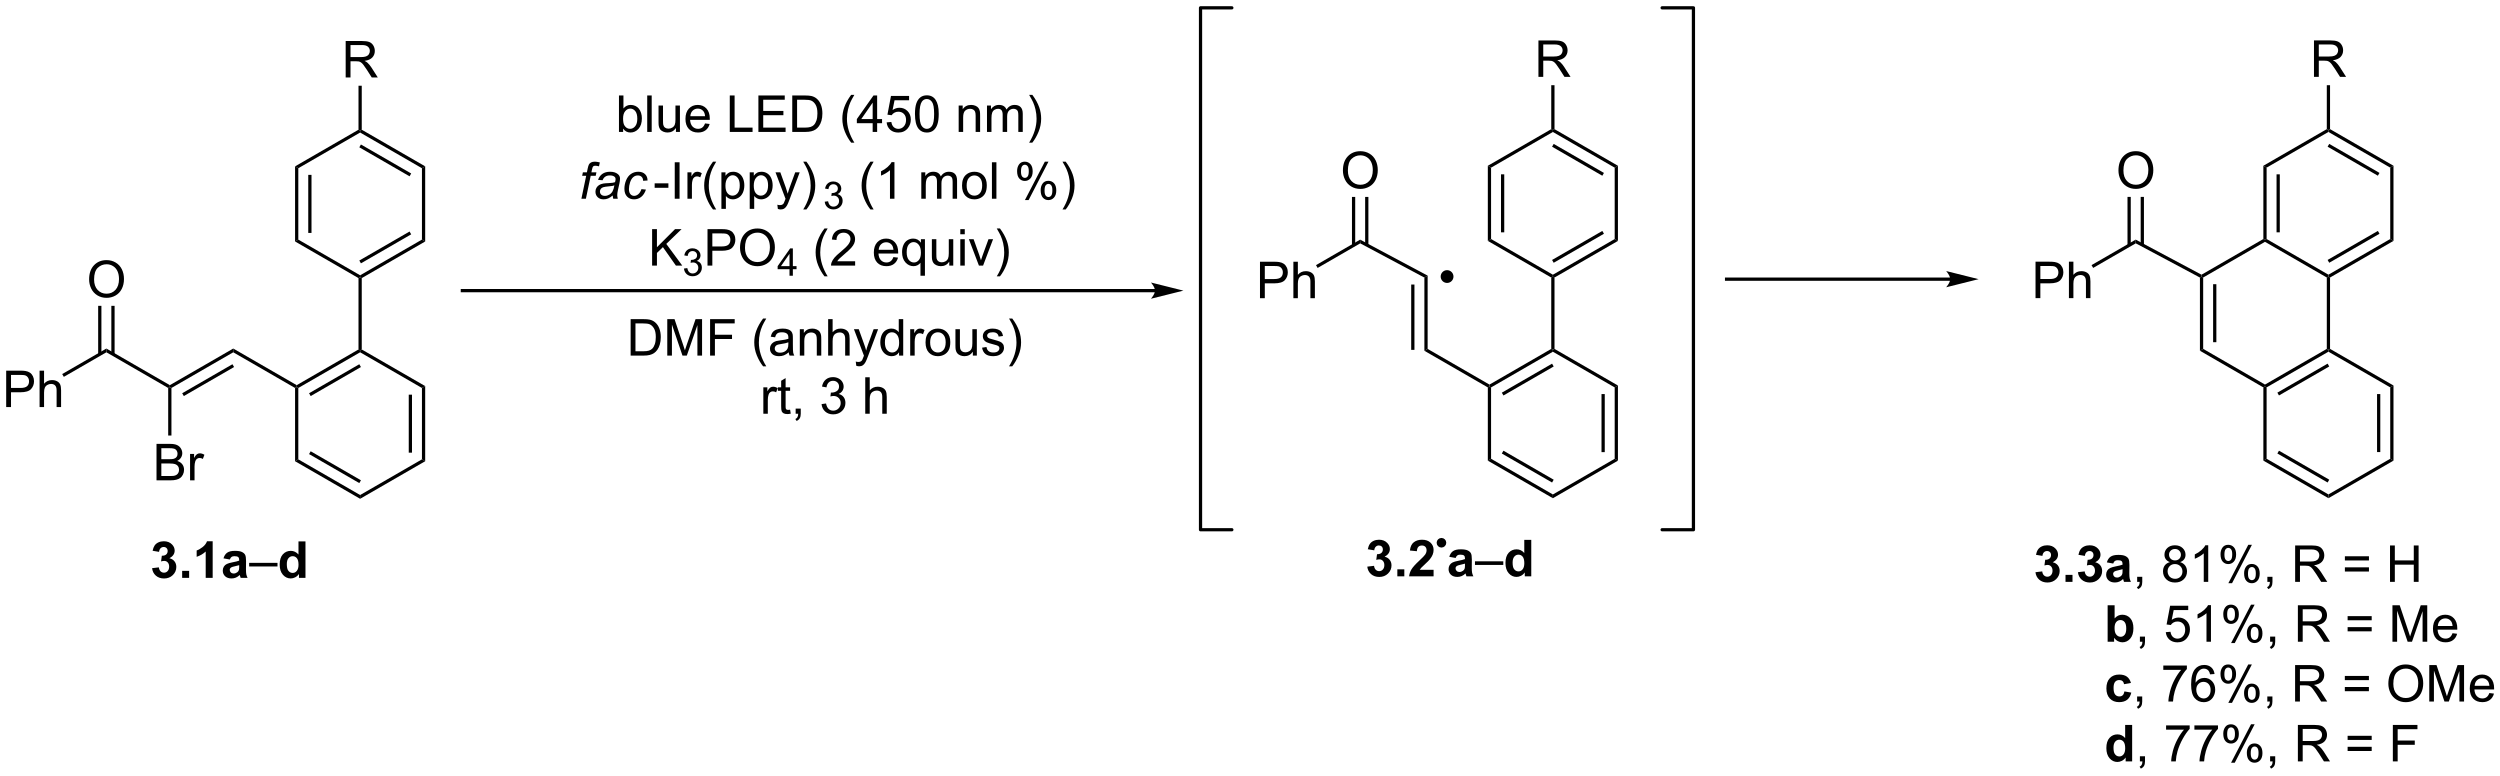 <?xml version="1.0" encoding="UTF-8"?>
<!DOCTYPE svg PUBLIC '-//W3C//DTD SVG 1.0//EN'
          'http://www.w3.org/TR/2001/REC-SVG-20010904/DTD/svg10.dtd'>
<svg stroke-dasharray="none" shape-rendering="auto" xmlns="http://www.w3.org/2000/svg" font-family="'Dialog'" text-rendering="auto" width="1024" fill-opacity="1" color-interpolation="auto" color-rendering="auto" preserveAspectRatio="xMidYMid meet" font-size="12px" viewBox="0 0 1024 318" fill="black" xmlns:xlink="http://www.w3.org/1999/xlink" stroke="black" image-rendering="auto" stroke-miterlimit="10" stroke-linecap="square" stroke-linejoin="miter" font-style="normal" stroke-width="1" height="318" stroke-dashoffset="0" font-weight="normal" stroke-opacity="1"
><!--Generated by the Batik Graphics2D SVG Generator--><defs id="genericDefs"
  /><g
  ><defs id="defs1"
    ><clipPath clipPathUnits="userSpaceOnUse" id="clipPath1"
      ><path d="M2.484 0.633 L406.555 0.633 L406.555 125.84 L2.484 125.84 L2.484 0.633 Z"
      /></clipPath
      ><clipPath clipPathUnits="userSpaceOnUse" id="clipPath2"
      ><path d="M0.828 23.342 L0.828 145.068 L393.663 145.068 L393.663 23.342 Z"
      /></clipPath
    ></defs
    ><g transform="scale(2.534,2.534) translate(-2.484,-0.633) matrix(1.029,0,0,1.029,1.633,-23.377)"
    ><path d="M99.892 79.191 L99.892 73.465 L101.866 73.465 Q102.532 73.465 102.884 73.545 Q103.376 73.66 103.725 73.957 Q104.178 74.34 104.402 74.936 Q104.626 75.53 104.626 76.295 Q104.626 76.949 104.472 77.454 Q104.322 77.957 104.082 78.288 Q103.845 78.616 103.561 78.806 Q103.28 78.996 102.879 79.095 Q102.478 79.191 101.96 79.191 L99.892 79.191 ZM100.65 78.514 L101.874 78.514 Q102.439 78.514 102.762 78.41 Q103.085 78.303 103.275 78.113 Q103.545 77.842 103.694 77.389 Q103.845 76.933 103.845 76.285 Q103.845 75.386 103.551 74.905 Q103.256 74.42 102.835 74.256 Q102.53 74.139 101.853 74.139 L100.65 74.139 L100.65 78.514 ZM105.646 79.191 L105.646 73.465 L106.786 73.465 L108.143 77.519 Q108.331 78.084 108.416 78.366 Q108.513 78.053 108.721 77.449 L110.091 73.465 L111.112 73.465 L111.112 79.191 L110.38 79.191 L110.38 74.397 L108.716 79.191 L108.034 79.191 L106.377 74.316 L106.377 79.191 L105.646 79.191 ZM112.372 79.191 L112.372 73.465 L116.237 73.465 L116.237 74.139 L113.13 74.139 L113.13 75.913 L115.818 75.913 L115.818 76.59 L113.13 76.59 L113.13 79.191 L112.372 79.191 ZM120.698 80.876 Q120.114 80.142 119.711 79.157 Q119.31 78.17 119.31 77.116 Q119.31 76.186 119.612 75.334 Q119.963 74.347 120.698 73.366 L121.2 73.366 Q120.729 74.178 120.575 74.527 Q120.338 75.066 120.2 75.652 Q120.034 76.381 120.034 77.121 Q120.034 78.999 121.2 80.876 L120.698 80.876 ZM124.724 78.678 Q124.333 79.011 123.971 79.15 Q123.612 79.285 123.198 79.285 Q122.513 79.285 122.146 78.952 Q121.778 78.616 121.778 78.097 Q121.778 77.793 121.916 77.54 Q122.057 77.288 122.281 77.136 Q122.505 76.983 122.786 76.905 Q122.995 76.85 123.411 76.801 Q124.263 76.699 124.666 76.558 Q124.669 76.413 124.669 76.374 Q124.669 75.944 124.471 75.769 Q124.2 75.53 123.669 75.53 Q123.174 75.53 122.937 75.704 Q122.7 75.879 122.588 76.319 L121.901 76.225 Q121.995 75.785 122.208 75.514 Q122.424 75.241 122.831 75.095 Q123.237 74.949 123.771 74.949 Q124.302 74.949 124.633 75.074 Q124.966 75.199 125.122 75.389 Q125.278 75.577 125.341 75.866 Q125.377 76.045 125.377 76.514 L125.377 77.452 Q125.377 78.433 125.422 78.694 Q125.466 78.952 125.599 79.191 L124.864 79.191 Q124.755 78.972 124.724 78.678 ZM124.666 77.108 Q124.284 77.264 123.518 77.374 Q123.083 77.436 122.903 77.514 Q122.724 77.592 122.625 77.743 Q122.528 77.894 122.528 78.077 Q122.528 78.358 122.742 78.545 Q122.956 78.733 123.364 78.733 Q123.771 78.733 124.086 78.556 Q124.403 78.379 124.552 78.069 Q124.666 77.832 124.666 77.366 L124.666 77.108 ZM126.467 79.191 L126.467 75.043 L127.1 75.043 L127.1 75.631 Q127.556 74.949 128.42 74.949 Q128.795 74.949 129.108 75.084 Q129.423 75.217 129.579 75.436 Q129.736 75.655 129.798 75.957 Q129.837 76.152 129.837 76.639 L129.837 79.191 L129.134 79.191 L129.134 76.668 Q129.134 76.238 129.051 76.025 Q128.97 75.811 128.762 75.686 Q128.553 75.558 128.272 75.558 Q127.822 75.558 127.496 75.845 Q127.17 76.129 127.17 76.926 L127.17 79.191 L126.467 79.191 ZM130.917 79.191 L130.917 73.465 L131.62 73.465 L131.62 75.519 Q132.112 74.949 132.862 74.949 Q133.323 74.949 133.661 75.131 Q134.002 75.311 134.148 75.631 Q134.294 75.952 134.294 76.561 L134.294 79.191 L133.591 79.191 L133.591 76.561 Q133.591 76.035 133.362 75.795 Q133.135 75.553 132.716 75.553 Q132.404 75.553 132.127 75.717 Q131.854 75.879 131.737 76.157 Q131.62 76.433 131.62 76.92 L131.62 79.191 L130.917 79.191 ZM135.334 80.79 L135.256 80.129 Q135.486 80.191 135.657 80.191 Q135.892 80.191 136.032 80.113 Q136.173 80.035 136.264 79.894 Q136.329 79.79 136.478 79.371 Q136.499 79.314 136.54 79.199 L134.967 75.043 L135.725 75.043 L136.587 77.444 Q136.756 77.902 136.889 78.405 Q137.009 77.92 137.178 77.459 L138.064 75.043 L138.767 75.043 L137.189 79.261 Q136.936 79.946 136.795 80.204 Q136.608 80.551 136.366 80.712 Q136.124 80.876 135.788 80.876 Q135.584 80.876 135.334 80.79 ZM142.056 79.191 L142.056 78.668 Q141.663 79.285 140.897 79.285 Q140.4 79.285 139.983 79.011 Q139.569 78.738 139.34 78.249 Q139.111 77.756 139.111 77.121 Q139.111 76.499 139.316 75.993 Q139.525 75.488 139.939 75.22 Q140.353 74.949 140.866 74.949 Q141.241 74.949 141.532 75.108 Q141.827 75.264 142.009 75.519 L142.009 73.465 L142.709 73.465 L142.709 79.191 L142.056 79.191 ZM139.834 77.121 Q139.834 77.918 140.17 78.314 Q140.506 78.707 140.962 78.707 Q141.423 78.707 141.746 78.329 Q142.069 77.952 142.069 77.178 Q142.069 76.327 141.741 75.928 Q141.413 75.53 140.931 75.53 Q140.462 75.53 140.147 75.913 Q139.834 76.295 139.834 77.121 ZM143.807 79.191 L143.807 75.043 L144.44 75.043 L144.44 75.67 Q144.682 75.23 144.885 75.09 Q145.091 74.949 145.338 74.949 Q145.693 74.949 146.06 75.176 L145.818 75.827 Q145.56 75.676 145.302 75.676 Q145.073 75.676 144.888 75.814 Q144.706 75.952 144.627 76.199 Q144.51 76.574 144.51 77.019 L144.51 79.191 L143.807 79.191 ZM146.216 77.116 Q146.216 75.965 146.857 75.41 Q147.393 74.949 148.161 74.949 Q149.018 74.949 149.56 75.509 Q150.104 76.069 150.104 77.058 Q150.104 77.858 149.862 78.319 Q149.622 78.777 149.164 79.032 Q148.706 79.285 148.161 79.285 Q147.292 79.285 146.752 78.728 Q146.216 78.168 146.216 77.116 ZM146.94 77.116 Q146.94 77.913 147.286 78.311 Q147.635 78.707 148.161 78.707 Q148.685 78.707 149.031 78.308 Q149.38 77.91 149.38 77.092 Q149.38 76.324 149.031 75.928 Q148.682 75.53 148.161 75.53 Q147.635 75.53 147.286 75.926 Q146.94 76.319 146.94 77.116 ZM153.647 79.191 L153.647 78.582 Q153.163 79.285 152.329 79.285 Q151.962 79.285 151.644 79.144 Q151.327 79.004 151.17 78.79 Q151.017 78.577 150.954 78.269 Q150.913 78.061 150.913 77.613 L150.913 75.043 L151.616 75.043 L151.616 77.342 Q151.616 77.894 151.657 78.084 Q151.725 78.363 151.939 78.522 Q152.155 78.678 152.47 78.678 Q152.788 78.678 153.064 78.517 Q153.342 78.355 153.457 78.077 Q153.571 77.795 153.571 77.264 L153.571 75.043 L154.275 75.043 L154.275 79.191 L153.647 79.191 ZM155.096 77.952 L155.792 77.842 Q155.849 78.261 156.117 78.486 Q156.385 78.707 156.864 78.707 Q157.349 78.707 157.583 78.509 Q157.818 78.311 157.818 78.045 Q157.818 77.808 157.612 77.67 Q157.466 77.577 156.893 77.433 Q156.12 77.238 155.82 77.095 Q155.521 76.952 155.367 76.702 Q155.213 76.449 155.213 76.144 Q155.213 75.866 155.338 75.631 Q155.466 75.394 155.685 75.238 Q155.849 75.116 156.133 75.032 Q156.417 74.949 156.739 74.949 Q157.229 74.949 157.596 75.09 Q157.966 75.23 158.141 75.47 Q158.318 75.709 158.385 76.113 L157.698 76.207 Q157.651 75.886 157.424 75.707 Q157.2 75.527 156.792 75.527 Q156.307 75.527 156.099 75.689 Q155.893 75.847 155.893 76.061 Q155.893 76.199 155.979 76.308 Q156.065 76.42 156.247 76.496 Q156.354 76.535 156.87 76.676 Q157.614 76.874 157.909 77.001 Q158.206 77.129 158.372 77.371 Q158.542 77.613 158.542 77.972 Q158.542 78.324 158.336 78.634 Q158.13 78.944 157.742 79.116 Q157.357 79.285 156.87 79.285 Q156.06 79.285 155.635 78.949 Q155.213 78.613 155.096 77.952 ZM159.838 80.876 L159.333 80.876 Q160.502 78.999 160.502 77.121 Q160.502 76.386 160.333 75.663 Q160.2 75.077 159.963 74.538 Q159.81 74.186 159.333 73.366 L159.838 73.366 Q160.573 74.347 160.924 75.334 Q161.224 76.186 161.224 77.116 Q161.224 78.17 160.82 79.157 Q160.417 80.142 159.838 80.876 Z" stroke="none" clip-path="url(#clipPath2)"
    /></g
    ><g transform="matrix(2.607,0,0,2.607,-2.158,-60.846)"
    ><path d="M120.76 88.341 L120.76 84.193 L121.393 84.193 L121.393 84.82 Q121.635 84.38 121.838 84.24 Q122.044 84.099 122.291 84.099 Q122.646 84.099 123.013 84.326 L122.771 84.977 Q122.513 84.826 122.255 84.826 Q122.026 84.826 121.841 84.964 Q121.659 85.102 121.581 85.349 Q121.463 85.724 121.463 86.169 L121.463 88.341 L120.76 88.341 ZM124.966 87.711 L125.067 88.333 Q124.771 88.396 124.536 88.396 Q124.153 88.396 123.942 88.276 Q123.732 88.154 123.646 87.956 Q123.56 87.758 123.56 87.125 L123.56 84.74 L123.044 84.74 L123.044 84.193 L123.56 84.193 L123.56 83.164 L124.26 82.742 L124.26 84.193 L124.966 84.193 L124.966 84.74 L124.26 84.74 L124.26 87.164 Q124.26 87.466 124.297 87.552 Q124.333 87.638 124.416 87.69 Q124.502 87.74 124.659 87.74 Q124.776 87.74 124.966 87.711 ZM125.837 88.341 L125.837 87.539 L126.639 87.539 L126.639 88.341 Q126.639 88.784 126.483 89.055 Q126.327 89.326 125.986 89.474 L125.79 89.174 Q126.014 89.076 126.118 88.885 Q126.225 88.698 126.236 88.341 L125.837 88.341 ZM129.907 86.828 L130.611 86.734 Q130.733 87.333 131.022 87.596 Q131.314 87.859 131.733 87.859 Q132.228 87.859 132.569 87.516 Q132.913 87.172 132.913 86.664 Q132.913 86.18 132.595 85.867 Q132.28 85.552 131.79 85.552 Q131.592 85.552 131.295 85.63 L131.374 85.013 Q131.444 85.021 131.486 85.021 Q131.936 85.021 132.295 84.787 Q132.655 84.552 132.655 84.063 Q132.655 83.677 132.392 83.424 Q132.131 83.169 131.717 83.169 Q131.306 83.169 131.032 83.427 Q130.759 83.685 130.681 84.201 L129.978 84.076 Q130.108 83.367 130.564 82.979 Q131.022 82.591 131.702 82.591 Q132.17 82.591 132.564 82.792 Q132.959 82.992 133.168 83.341 Q133.376 83.688 133.376 84.078 Q133.376 84.451 133.176 84.755 Q132.978 85.06 132.587 85.24 Q133.095 85.357 133.376 85.727 Q133.657 86.094 133.657 86.648 Q133.657 87.398 133.111 87.922 Q132.564 88.443 131.728 88.443 Q130.975 88.443 130.475 87.995 Q129.978 87.544 129.907 86.828 ZM136.772 88.341 L136.772 82.615 L137.475 82.615 L137.475 84.669 Q137.967 84.099 138.717 84.099 Q139.178 84.099 139.517 84.281 Q139.858 84.461 140.004 84.781 Q140.15 85.102 140.15 85.711 L140.15 88.341 L139.446 88.341 L139.446 85.711 Q139.446 85.185 139.217 84.945 Q138.991 84.703 138.571 84.703 Q138.259 84.703 137.983 84.867 Q137.709 85.029 137.592 85.307 Q137.475 85.583 137.475 86.07 L137.475 88.341 L136.772 88.341 Z" stroke="none" clip-path="url(#clipPath2)"
    /></g
    ><g transform="matrix(2.607,0,0,2.607,-2.158,-60.846)"
    ><path d="M98.731 44.066 L98.077 44.066 L98.077 38.339 L98.78 38.339 L98.78 40.381 Q99.226 39.824 99.918 39.824 Q100.301 39.824 100.642 39.977 Q100.984 40.131 101.205 40.412 Q101.426 40.691 101.551 41.087 Q101.676 41.48 101.676 41.928 Q101.676 42.995 101.148 43.579 Q100.621 44.16 99.882 44.16 Q99.148 44.16 98.731 43.545 L98.731 44.066 ZM98.723 41.959 Q98.723 42.706 98.926 43.037 Q99.257 43.581 99.825 43.581 Q100.286 43.581 100.621 43.18 Q100.957 42.779 100.957 41.988 Q100.957 41.175 100.635 40.79 Q100.312 40.402 99.856 40.402 Q99.395 40.402 99.059 40.803 Q98.723 41.201 98.723 41.959 ZM102.516 44.066 L102.516 38.339 L103.219 38.339 L103.219 44.066 L102.516 44.066 ZM107.028 44.066 L107.028 43.456 Q106.543 44.16 105.71 44.16 Q105.343 44.16 105.025 44.019 Q104.707 43.878 104.551 43.665 Q104.398 43.451 104.335 43.144 Q104.293 42.936 104.293 42.488 L104.293 39.917 L104.996 39.917 L104.996 42.217 Q104.996 42.769 105.038 42.959 Q105.106 43.238 105.319 43.397 Q105.536 43.553 105.851 43.553 Q106.168 43.553 106.444 43.391 Q106.723 43.23 106.838 42.951 Q106.952 42.67 106.952 42.139 L106.952 39.917 L107.655 39.917 L107.655 44.066 L107.028 44.066 ZM111.597 42.73 L112.323 42.818 Q112.151 43.456 111.685 43.808 Q111.222 44.16 110.5 44.16 Q109.589 44.16 109.055 43.6 Q108.524 43.037 108.524 42.027 Q108.524 40.98 109.063 40.402 Q109.602 39.824 110.461 39.824 Q111.292 39.824 111.818 40.391 Q112.347 40.956 112.347 41.983 Q112.347 42.045 112.344 42.17 L109.25 42.17 Q109.29 42.855 109.636 43.219 Q109.985 43.581 110.503 43.581 Q110.891 43.581 111.165 43.378 Q111.438 43.175 111.597 42.73 ZM109.29 41.592 L111.605 41.592 Q111.558 41.068 111.339 40.808 Q111.003 40.402 110.469 40.402 Q109.985 40.402 109.654 40.727 Q109.323 41.05 109.29 41.592 ZM115.487 44.066 L115.487 38.339 L116.245 38.339 L116.245 43.389 L119.066 43.389 L119.066 44.066 L115.487 44.066 ZM119.984 44.066 L119.984 38.339 L124.124 38.339 L124.124 39.014 L120.741 39.014 L120.741 40.769 L123.911 40.769 L123.911 41.441 L120.741 41.441 L120.741 43.389 L124.257 43.389 L124.257 44.066 L119.984 44.066 ZM125.304 44.066 L125.304 38.339 L127.278 38.339 Q127.944 38.339 128.296 38.42 Q128.788 38.535 129.137 38.831 Q129.59 39.214 129.814 39.811 Q130.038 40.404 130.038 41.17 Q130.038 41.824 129.885 42.329 Q129.733 42.831 129.494 43.162 Q129.257 43.49 128.973 43.68 Q128.692 43.87 128.291 43.969 Q127.89 44.066 127.371 44.066 L125.304 44.066 ZM126.062 43.389 L127.286 43.389 Q127.851 43.389 128.174 43.285 Q128.496 43.178 128.687 42.988 Q128.957 42.717 129.106 42.264 Q129.257 41.808 129.257 41.16 Q129.257 40.261 128.963 39.779 Q128.668 39.295 128.246 39.131 Q127.942 39.014 127.265 39.014 L126.062 39.014 L126.062 43.389 ZM134.559 45.751 Q133.976 45.016 133.572 44.032 Q133.171 43.045 133.171 41.99 Q133.171 41.061 133.473 40.209 Q133.825 39.222 134.559 38.24 L135.062 38.24 Q134.59 39.053 134.437 39.402 Q134.2 39.941 134.062 40.527 Q133.895 41.256 133.895 41.995 Q133.895 43.873 135.062 45.751 L134.559 45.751 ZM137.937 44.066 L137.937 42.693 L135.452 42.693 L135.452 42.05 L138.067 38.339 L138.64 38.339 L138.64 42.05 L139.413 42.05 L139.413 42.693 L138.64 42.693 L138.64 44.066 L137.937 44.066 ZM137.937 42.05 L137.937 39.467 L136.145 42.05 L137.937 42.05 ZM140.133 42.566 L140.87 42.503 Q140.953 43.042 141.25 43.313 Q141.55 43.584 141.972 43.584 Q142.48 43.584 142.831 43.201 Q143.183 42.818 143.183 42.186 Q143.183 41.584 142.844 41.238 Q142.508 40.889 141.961 40.889 Q141.62 40.889 141.347 41.045 Q141.073 41.199 140.917 41.443 L140.258 41.358 L140.813 38.417 L143.659 38.417 L143.659 39.089 L141.375 39.089 L141.065 40.628 Q141.581 40.269 142.149 40.269 Q142.899 40.269 143.415 40.79 Q143.93 41.308 143.93 42.123 Q143.93 42.902 143.477 43.467 Q142.925 44.165 141.972 44.165 Q141.19 44.165 140.696 43.727 Q140.203 43.287 140.133 42.566 ZM144.582 41.24 Q144.582 40.225 144.791 39.608 Q144.999 38.988 145.411 38.652 Q145.825 38.316 146.45 38.316 Q146.911 38.316 147.257 38.501 Q147.606 38.686 147.832 39.037 Q148.059 39.386 148.187 39.889 Q148.317 40.389 148.317 41.24 Q148.317 42.248 148.108 42.868 Q147.903 43.488 147.489 43.826 Q147.077 44.165 146.45 44.165 Q145.621 44.165 145.148 43.568 Q144.582 42.855 144.582 41.24 ZM145.304 41.24 Q145.304 42.652 145.635 43.118 Q145.965 43.584 146.45 43.584 Q146.934 43.584 147.262 43.115 Q147.593 42.647 147.593 41.24 Q147.593 39.826 147.262 39.363 Q146.934 38.897 146.442 38.897 Q145.957 38.897 145.668 39.308 Q145.304 39.831 145.304 41.24 ZM151.45 44.066 L151.45 39.917 L152.082 39.917 L152.082 40.506 Q152.538 39.824 153.403 39.824 Q153.778 39.824 154.09 39.959 Q154.405 40.092 154.562 40.311 Q154.718 40.529 154.78 40.831 Q154.819 41.027 154.819 41.514 L154.819 44.066 L154.116 44.066 L154.116 41.542 Q154.116 41.113 154.033 40.899 Q153.952 40.686 153.744 40.561 Q153.536 40.433 153.254 40.433 Q152.804 40.433 152.478 40.719 Q152.153 41.003 152.153 41.8 L152.153 44.066 L151.45 44.066 ZM155.899 44.066 L155.899 39.917 L156.526 39.917 L156.526 40.498 Q156.722 40.193 157.045 40.008 Q157.37 39.824 157.784 39.824 Q158.245 39.824 158.54 40.016 Q158.836 40.206 158.956 40.55 Q159.448 39.824 160.237 39.824 Q160.855 39.824 161.185 40.165 Q161.519 40.506 161.519 41.217 L161.519 44.066 L160.821 44.066 L160.821 41.451 Q160.821 41.029 160.75 40.844 Q160.683 40.66 160.503 40.548 Q160.323 40.433 160.081 40.433 Q159.644 40.433 159.355 40.725 Q159.065 41.014 159.065 41.654 L159.065 44.066 L158.362 44.066 L158.362 41.37 Q158.362 40.902 158.19 40.667 Q158.019 40.433 157.628 40.433 Q157.331 40.433 157.078 40.589 Q156.828 40.745 156.714 41.048 Q156.602 41.347 156.602 41.912 L156.602 44.066 L155.899 44.066 ZM163.024 45.751 L162.519 45.751 Q163.688 43.873 163.688 41.995 Q163.688 41.261 163.519 40.537 Q163.386 39.951 163.149 39.412 Q162.995 39.061 162.519 38.24 L163.024 38.24 Q163.758 39.222 164.11 40.209 Q164.409 41.061 164.409 41.99 Q164.409 43.045 164.006 44.032 Q163.602 45.016 163.024 45.751 Z" stroke="none" clip-path="url(#clipPath2)"
    /></g
    ><g transform="matrix(2.607,0,0,2.607,-2.158,-60.846)"
    ><path d="M92.173 54.566 L92.926 50.964 L92.293 50.964 L92.408 50.417 L93.04 50.417 L93.16 49.826 Q93.254 49.386 93.353 49.191 Q93.454 48.995 93.678 48.868 Q93.902 48.74 94.29 48.74 Q94.559 48.74 95.072 48.855 L94.941 49.472 Q94.582 49.378 94.34 49.378 Q94.134 49.378 94.025 49.483 Q93.918 49.584 93.84 49.972 L93.746 50.417 L94.535 50.417 L94.423 50.964 L93.634 50.964 L92.879 54.566 L92.173 54.566 ZM97.094 54.05 Q96.727 54.365 96.385 54.514 Q96.047 54.66 95.662 54.66 Q95.086 54.66 94.734 54.321 Q94.383 53.983 94.383 53.456 Q94.383 53.108 94.542 52.842 Q94.701 52.574 94.961 52.412 Q95.224 52.248 95.602 52.178 Q95.841 52.131 96.505 52.105 Q97.172 52.076 97.461 51.964 Q97.544 51.675 97.544 51.483 Q97.544 51.238 97.365 51.097 Q97.117 50.902 96.646 50.902 Q96.201 50.902 95.917 51.1 Q95.633 51.295 95.505 51.66 L94.789 51.597 Q95.008 50.98 95.482 50.652 Q95.958 50.324 96.68 50.324 Q97.451 50.324 97.898 50.691 Q98.242 50.964 98.242 51.402 Q98.242 51.733 98.146 52.17 L97.914 53.201 Q97.805 53.693 97.805 54.003 Q97.805 54.199 97.891 54.566 L97.177 54.566 Q97.117 54.363 97.094 54.05 ZM97.357 52.464 Q97.208 52.522 97.037 52.553 Q96.867 52.584 96.469 52.62 Q95.852 52.675 95.596 52.758 Q95.344 52.842 95.213 53.027 Q95.086 53.209 95.086 53.433 Q95.086 53.73 95.292 53.923 Q95.497 54.113 95.875 54.113 Q96.227 54.113 96.549 53.928 Q96.875 53.74 97.062 53.41 Q97.25 53.076 97.357 52.464 ZM101.611 53.053 L102.316 53.128 Q102.051 53.904 101.561 54.282 Q101.072 54.66 100.447 54.66 Q99.769 54.66 99.35 54.222 Q98.931 53.785 98.931 52.998 Q98.931 52.318 99.199 51.662 Q99.47 51.006 99.97 50.665 Q100.473 50.324 101.118 50.324 Q101.785 50.324 102.176 50.701 Q102.566 51.076 102.566 51.699 L101.871 51.745 Q101.868 51.35 101.642 51.128 Q101.418 50.904 101.051 50.904 Q100.626 50.904 100.314 51.175 Q100.001 51.443 99.822 51.993 Q99.644 52.542 99.644 53.05 Q99.644 53.581 99.879 53.847 Q100.113 54.113 100.457 54.113 Q100.801 54.113 101.116 53.852 Q101.431 53.589 101.611 53.053 Z" stroke="none" clip-path="url(#clipPath2)"
    /></g
    ><g transform="matrix(2.607,0,0,2.607,-2.158,-60.846)"
    ><path d="M103.684 52.847 L103.684 52.139 L105.843 52.139 L105.843 52.847 L103.684 52.847 ZM106.84 54.566 L106.84 48.839 L107.598 48.839 L107.598 54.566 L106.84 54.566 ZM108.836 54.566 L108.836 50.417 L109.469 50.417 L109.469 51.045 Q109.711 50.605 109.914 50.464 Q110.12 50.324 110.367 50.324 Q110.721 50.324 111.089 50.55 L110.846 51.201 Q110.589 51.05 110.331 51.05 Q110.102 51.05 109.917 51.188 Q109.734 51.326 109.656 51.574 Q109.539 51.949 109.539 52.394 L109.539 54.566 L108.836 54.566 ZM112.852 56.251 Q112.268 55.516 111.865 54.532 Q111.464 53.545 111.464 52.49 Q111.464 51.561 111.766 50.709 Q112.117 49.722 112.852 48.74 L113.354 48.74 Q112.883 49.553 112.729 49.902 Q112.492 50.441 112.354 51.027 Q112.188 51.756 112.188 52.495 Q112.188 54.373 113.354 56.251 L112.852 56.251 ZM114.172 56.157 L114.172 50.417 L114.812 50.417 L114.812 50.956 Q115.039 50.639 115.323 50.483 Q115.609 50.324 116.016 50.324 Q116.547 50.324 116.953 50.597 Q117.359 50.87 117.565 51.368 Q117.773 51.865 117.773 52.459 Q117.773 53.097 117.544 53.608 Q117.315 54.115 116.88 54.389 Q116.445 54.66 115.964 54.66 Q115.612 54.66 115.333 54.511 Q115.055 54.363 114.875 54.136 L114.875 56.157 L114.172 56.157 ZM114.807 52.514 Q114.807 53.316 115.13 53.699 Q115.456 54.081 115.917 54.081 Q116.385 54.081 116.719 53.686 Q117.055 53.287 117.055 52.456 Q117.055 51.662 116.727 51.269 Q116.401 50.873 115.948 50.873 Q115.5 50.873 115.154 51.295 Q114.807 51.714 114.807 52.514 ZM118.621 56.157 L118.621 50.417 L119.262 50.417 L119.262 50.956 Q119.488 50.639 119.772 50.483 Q120.059 50.324 120.465 50.324 Q120.996 50.324 121.402 50.597 Q121.809 50.87 122.014 51.368 Q122.223 51.865 122.223 52.459 Q122.223 53.097 121.993 53.608 Q121.764 54.115 121.329 54.389 Q120.894 54.66 120.413 54.66 Q120.061 54.66 119.783 54.511 Q119.504 54.363 119.324 54.136 L119.324 56.157 L118.621 56.157 ZM119.257 52.514 Q119.257 53.316 119.579 53.699 Q119.905 54.081 120.366 54.081 Q120.835 54.081 121.168 53.686 Q121.504 53.287 121.504 52.456 Q121.504 51.662 121.176 51.269 Q120.85 50.873 120.397 50.873 Q119.949 50.873 119.603 51.295 Q119.257 51.714 119.257 52.514 ZM123.039 56.165 L122.961 55.503 Q123.19 55.566 123.362 55.566 Q123.596 55.566 123.737 55.488 Q123.878 55.41 123.969 55.269 Q124.034 55.165 124.182 54.745 Q124.203 54.688 124.245 54.574 L122.672 50.417 L123.43 50.417 L124.292 52.818 Q124.461 53.277 124.594 53.779 Q124.714 53.295 124.883 52.834 L125.768 50.417 L126.471 50.417 L124.893 54.636 Q124.641 55.321 124.5 55.579 Q124.312 55.925 124.07 56.087 Q123.828 56.251 123.492 56.251 Q123.289 56.251 123.039 56.165 ZM127.531 56.251 L127.026 56.251 Q128.195 54.373 128.195 52.495 Q128.195 51.761 128.026 51.037 Q127.893 50.451 127.656 49.912 Q127.503 49.561 127.026 48.74 L127.531 48.74 Q128.266 49.722 128.617 50.709 Q128.917 51.561 128.917 52.49 Q128.917 53.545 128.513 54.532 Q128.109 55.516 127.531 56.251 Z" stroke="none" clip-path="url(#clipPath2)"
    /></g
    ><g transform="matrix(2.607,0,0,2.607,-2.158,-60.846)"
    ><path d="M130.406 55.031 L130.933 54.961 Q131.025 55.41 131.242 55.607 Q131.46 55.804 131.775 55.804 Q132.146 55.804 132.402 55.547 Q132.66 55.289 132.66 54.908 Q132.66 54.545 132.421 54.31 Q132.185 54.074 131.818 54.074 Q131.669 54.074 131.447 54.133 L131.505 53.67 Q131.558 53.676 131.589 53.676 Q131.927 53.676 132.197 53.5 Q132.466 53.324 132.466 52.957 Q132.466 52.668 132.269 52.478 Q132.074 52.287 131.763 52.287 Q131.454 52.287 131.249 52.48 Q131.044 52.674 130.986 53.06 L130.458 52.967 Q130.556 52.435 130.898 52.144 Q131.242 51.853 131.751 51.853 Q132.103 51.853 132.398 52.004 Q132.695 52.154 132.851 52.416 Q133.007 52.676 133.007 52.968 Q133.007 53.248 132.857 53.476 Q132.708 53.705 132.415 53.84 Q132.796 53.928 133.007 54.205 Q133.218 54.48 133.218 54.896 Q133.218 55.459 132.808 55.851 Q132.398 56.242 131.771 56.242 Q131.206 56.242 130.831 55.906 Q130.458 55.568 130.406 55.031 Z" stroke="none" clip-path="url(#clipPath2)"
    /></g
    ><g transform="matrix(2.607,0,0,2.607,-2.158,-60.846)"
    ><path d="M137.586 56.251 Q137.002 55.516 136.599 54.532 Q136.198 53.545 136.198 52.49 Q136.198 51.561 136.5 50.709 Q136.851 49.722 137.586 48.74 L138.088 48.74 Q137.617 49.553 137.463 49.902 Q137.226 50.441 137.088 51.027 Q136.922 51.756 136.922 52.495 Q136.922 54.373 138.088 56.251 L137.586 56.251 ZM141.359 54.566 L140.656 54.566 L140.656 50.084 Q140.401 50.326 139.989 50.568 Q139.578 50.811 139.25 50.933 L139.25 50.253 Q139.838 49.975 140.278 49.581 Q140.721 49.186 140.906 48.816 L141.359 48.816 L141.359 54.566 ZM145.578 54.566 L145.578 50.417 L146.205 50.417 L146.205 50.998 Q146.401 50.693 146.724 50.508 Q147.049 50.324 147.463 50.324 Q147.924 50.324 148.219 50.516 Q148.515 50.706 148.635 51.05 Q149.127 50.324 149.916 50.324 Q150.534 50.324 150.864 50.665 Q151.198 51.006 151.198 51.717 L151.198 54.566 L150.5 54.566 L150.5 51.951 Q150.5 51.529 150.429 51.344 Q150.362 51.16 150.182 51.048 Q150.002 50.933 149.76 50.933 Q149.323 50.933 149.034 51.225 Q148.744 51.514 148.744 52.154 L148.744 54.566 L148.041 54.566 L148.041 51.87 Q148.041 51.402 147.869 51.167 Q147.698 50.933 147.307 50.933 Q147.01 50.933 146.757 51.089 Q146.507 51.245 146.393 51.548 Q146.281 51.847 146.281 52.412 L146.281 54.566 L145.578 54.566 ZM151.979 52.49 Q151.979 51.339 152.619 50.785 Q153.156 50.324 153.924 50.324 Q154.781 50.324 155.323 50.883 Q155.867 51.443 155.867 52.433 Q155.867 53.233 155.625 53.693 Q155.385 54.152 154.927 54.407 Q154.469 54.66 153.924 54.66 Q153.054 54.66 152.515 54.102 Q151.979 53.542 151.979 52.49 ZM152.703 52.49 Q152.703 53.287 153.049 53.686 Q153.398 54.081 153.924 54.081 Q154.448 54.081 154.794 53.683 Q155.143 53.285 155.143 52.467 Q155.143 51.699 154.794 51.303 Q154.445 50.904 153.924 50.904 Q153.398 50.904 153.049 51.3 Q152.703 51.693 152.703 52.49 ZM156.675 54.566 L156.675 48.839 L157.379 48.839 L157.379 54.566 L156.675 54.566 ZM160.629 50.214 Q160.629 49.6 160.936 49.17 Q161.246 48.74 161.832 48.74 Q162.371 48.74 162.722 49.126 Q163.077 49.511 163.077 50.256 Q163.077 50.983 162.72 51.376 Q162.363 51.769 161.84 51.769 Q161.319 51.769 160.972 51.383 Q160.629 50.995 160.629 50.214 ZM161.85 49.225 Q161.59 49.225 161.415 49.451 Q161.241 49.678 161.241 50.285 Q161.241 50.834 161.415 51.061 Q161.592 51.285 161.85 51.285 Q162.116 51.285 162.29 51.058 Q162.465 50.831 162.465 50.23 Q162.465 49.675 162.287 49.451 Q162.113 49.225 161.85 49.225 ZM161.855 54.777 L164.988 48.74 L165.558 48.74 L162.436 54.777 L161.855 54.777 ZM164.332 53.222 Q164.332 52.605 164.639 52.178 Q164.949 51.748 165.537 51.748 Q166.077 51.748 166.431 52.133 Q166.785 52.519 166.785 53.264 Q166.785 53.99 166.425 54.383 Q166.069 54.777 165.543 54.777 Q165.022 54.777 164.675 54.389 Q164.332 53.998 164.332 53.222 ZM165.558 52.233 Q165.293 52.233 165.118 52.459 Q164.944 52.686 164.944 53.292 Q164.944 53.839 165.118 54.066 Q165.295 54.292 165.553 54.292 Q165.824 54.292 165.996 54.066 Q166.17 53.839 166.17 53.238 Q166.17 52.683 165.993 52.459 Q165.819 52.233 165.558 52.233 ZM168.265 56.251 L167.76 56.251 Q168.929 54.373 168.929 52.495 Q168.929 51.761 168.76 51.037 Q168.627 50.451 168.39 49.912 Q168.237 49.561 167.76 48.74 L168.265 48.74 Q169 49.722 169.351 50.709 Q169.651 51.561 169.651 52.49 Q169.651 53.545 169.247 54.532 Q168.844 55.516 168.265 56.251 Z" stroke="none" clip-path="url(#clipPath2)"
    /></g
    ><g transform="matrix(2.607,0,0,2.607,-2.158,-60.846)"
    ><path d="M103.285 65.066 L103.285 59.339 L104.043 59.339 L104.043 62.178 L106.887 59.339 L107.915 59.339 L105.512 61.66 L108.02 65.066 L107.02 65.066 L104.981 62.167 L104.043 63.081 L104.043 65.066 L103.285 65.066 Z" stroke="none" clip-path="url(#clipPath2)"
    /></g
    ><g transform="matrix(2.607,0,0,2.607,-2.158,-60.846)"
    ><path d="M108.287 65.531 L108.815 65.461 Q108.906 65.91 109.123 66.107 Q109.342 66.305 109.656 66.305 Q110.028 66.305 110.283 66.047 Q110.541 65.789 110.541 65.408 Q110.541 65.045 110.303 64.81 Q110.067 64.574 109.699 64.574 Q109.551 64.574 109.328 64.633 L109.387 64.17 Q109.44 64.176 109.471 64.176 Q109.809 64.176 110.078 64 Q110.348 63.824 110.348 63.457 Q110.348 63.168 110.15 62.978 Q109.955 62.787 109.645 62.787 Q109.336 62.787 109.131 62.98 Q108.926 63.174 108.867 63.56 L108.34 63.467 Q108.438 62.935 108.779 62.644 Q109.123 62.353 109.633 62.353 Q109.984 62.353 110.279 62.504 Q110.576 62.654 110.733 62.916 Q110.889 63.176 110.889 63.468 Q110.889 63.748 110.738 63.976 Q110.59 64.205 110.297 64.34 Q110.678 64.427 110.889 64.705 Q111.1 64.98 111.1 65.396 Q111.1 65.959 110.69 66.351 Q110.279 66.742 109.653 66.742 Q109.088 66.742 108.713 66.406 Q108.34 66.068 108.287 65.531 Z" stroke="none" clip-path="url(#clipPath2)"
    /></g
    ><g transform="matrix(2.607,0,0,2.607,-2.158,-60.846)"
    ><path d="M111.989 65.066 L111.989 59.339 L114.151 59.339 Q114.721 59.339 115.021 59.394 Q115.442 59.464 115.726 59.662 Q116.013 59.858 116.187 60.214 Q116.362 60.568 116.362 60.995 Q116.362 61.725 115.896 62.233 Q115.432 62.738 114.216 62.738 L112.747 62.738 L112.747 65.066 L111.989 65.066 ZM112.747 62.061 L114.229 62.061 Q114.963 62.061 115.271 61.787 Q115.581 61.514 115.581 61.019 Q115.581 60.66 115.398 60.404 Q115.216 60.147 114.919 60.066 Q114.729 60.014 114.213 60.014 L112.747 60.014 L112.747 62.061 ZM117.096 62.277 Q117.096 60.85 117.862 60.045 Q118.627 59.238 119.838 59.238 Q120.63 59.238 121.265 59.618 Q121.903 59.995 122.237 60.673 Q122.573 61.35 122.573 62.209 Q122.573 63.081 122.221 63.769 Q121.87 64.456 121.224 64.811 Q120.581 65.165 119.833 65.165 Q119.026 65.165 118.388 64.774 Q117.752 64.381 117.424 63.706 Q117.096 63.029 117.096 62.277 ZM117.877 62.287 Q117.877 63.324 118.432 63.92 Q118.989 64.514 119.831 64.514 Q120.685 64.514 121.237 63.912 Q121.791 63.311 121.791 62.206 Q121.791 61.506 121.555 60.985 Q121.317 60.464 120.862 60.178 Q120.409 59.889 119.841 59.889 Q119.036 59.889 118.456 60.443 Q117.877 60.995 117.877 62.287 Z" stroke="none" clip-path="url(#clipPath2)"
    /></g
    ><g transform="matrix(2.607,0,0,2.607,-2.158,-60.846)"
    ><path d="M124.87 66.666 L124.87 65.636 L123.007 65.636 L123.007 65.154 L124.968 62.371 L125.398 62.371 L125.398 65.154 L125.978 65.154 L125.978 65.636 L125.398 65.636 L125.398 66.666 L124.87 66.666 ZM124.87 65.154 L124.87 63.217 L123.526 65.154 L124.87 65.154 Z" stroke="none" clip-path="url(#clipPath2)"
    /></g
    ><g transform="matrix(2.607,0,0,2.607,-2.158,-60.846)"
    ><path d="M130.363 66.751 Q129.779 66.016 129.376 65.032 Q128.975 64.045 128.975 62.99 Q128.975 62.061 129.277 61.209 Q129.628 60.222 130.363 59.24 L130.865 59.24 Q130.394 60.053 130.24 60.402 Q130.003 60.941 129.865 61.527 Q129.699 62.256 129.699 62.995 Q129.699 64.873 130.865 66.751 L130.363 66.751 ZM135.183 64.389 L135.183 65.066 L131.397 65.066 Q131.389 64.811 131.48 64.576 Q131.623 64.191 131.941 63.816 Q132.261 63.441 132.863 62.949 Q133.795 62.183 134.123 61.735 Q134.451 61.287 134.451 60.889 Q134.451 60.472 134.152 60.186 Q133.855 59.897 133.373 59.897 Q132.865 59.897 132.561 60.201 Q132.256 60.506 132.253 61.045 L131.529 60.972 Q131.605 60.162 132.089 59.74 Q132.574 59.316 133.389 59.316 Q134.214 59.316 134.694 59.774 Q135.175 60.23 135.175 60.904 Q135.175 61.248 135.035 61.581 Q134.894 61.912 134.566 62.279 Q134.24 62.647 133.482 63.287 Q132.85 63.818 132.67 64.008 Q132.49 64.199 132.373 64.389 L135.183 64.389 ZM141.194 63.73 L141.92 63.818 Q141.748 64.456 141.282 64.808 Q140.819 65.16 140.097 65.16 Q139.186 65.16 138.652 64.6 Q138.121 64.037 138.121 63.027 Q138.121 61.98 138.66 61.402 Q139.199 60.824 140.058 60.824 Q140.889 60.824 141.415 61.391 Q141.944 61.956 141.944 62.983 Q141.944 63.045 141.941 63.17 L138.847 63.17 Q138.886 63.855 139.232 64.219 Q139.582 64.581 140.1 64.581 Q140.488 64.581 140.761 64.378 Q141.035 64.175 141.194 63.73 ZM138.886 62.592 L141.201 62.592 Q141.154 62.068 140.936 61.808 Q140.6 61.402 140.066 61.402 Q139.582 61.402 139.251 61.727 Q138.92 62.05 138.886 62.592 ZM145.447 66.657 L145.447 64.623 Q145.283 64.855 144.989 65.008 Q144.695 65.16 144.362 65.16 Q143.625 65.16 143.091 64.571 Q142.557 63.98 142.557 62.951 Q142.557 62.326 142.773 61.831 Q142.992 61.334 143.403 61.079 Q143.815 60.824 144.307 60.824 Q145.078 60.824 145.518 61.472 L145.518 60.917 L146.15 60.917 L146.15 66.657 L145.447 66.657 ZM143.281 62.98 Q143.281 63.779 143.617 64.18 Q143.953 64.581 144.421 64.581 Q144.869 64.581 145.192 64.201 Q145.518 63.818 145.518 63.042 Q145.518 62.214 145.177 61.798 Q144.835 61.378 144.375 61.378 Q143.916 61.378 143.598 61.766 Q143.281 62.154 143.281 62.98 ZM149.972 65.066 L149.972 64.456 Q149.488 65.16 148.654 65.16 Q148.287 65.16 147.97 65.019 Q147.652 64.878 147.496 64.665 Q147.342 64.451 147.279 64.144 Q147.238 63.936 147.238 63.488 L147.238 60.917 L147.941 60.917 L147.941 63.217 Q147.941 63.769 147.982 63.959 Q148.05 64.238 148.264 64.397 Q148.48 64.553 148.795 64.553 Q149.113 64.553 149.389 64.391 Q149.667 64.23 149.782 63.951 Q149.897 63.67 149.897 63.139 L149.897 60.917 L150.6 60.917 L150.6 65.066 L149.972 65.066 ZM151.705 60.147 L151.705 59.339 L152.408 59.339 L152.408 60.147 L151.705 60.147 ZM151.705 65.066 L151.705 60.917 L152.408 60.917 L152.408 65.066 L151.705 65.066 ZM154.631 65.066 L153.053 60.917 L153.795 60.917 L154.686 63.402 Q154.832 63.803 154.951 64.238 Q155.045 63.91 155.214 63.449 L156.136 60.917 L156.857 60.917 L155.287 65.066 L154.631 65.066 ZM157.941 66.751 L157.436 66.751 Q158.605 64.873 158.605 62.995 Q158.605 62.261 158.436 61.537 Q158.303 60.951 158.066 60.412 Q157.912 60.061 157.436 59.24 L157.941 59.24 Q158.675 60.222 159.027 61.209 Q159.326 62.061 159.326 62.99 Q159.326 64.045 158.923 65.032 Q158.519 66.016 157.941 66.751 Z" stroke="none" clip-path="url(#clipPath2)"
    /></g
    ><g transform="matrix(2.607,0,0,2.607,-2.158,-60.846)"
    ><path d="M182.296 68.746 L73.472 68.746 L73.217 68.746 L73.217 69.256 L73.472 69.256 L182.296 69.256 L182.551 69.256 L182.551 68.746 L182.296 68.746 ZM186.761 69.001 L181.659 67.726 C181.659 67.726 182.296 68.443 182.296 69.001 C182.296 69.559 181.659 70.277 181.659 70.277 Z" stroke="none" clip-path="url(#clipPath2)"
    /></g
    ><g transform="matrix(2.607,0,0,2.607,-2.158,-60.846)"
    ><path d="M57.154 67.033 L57.409 66.886 L57.664 67.033 L57.664 78.247 L57.409 78.395 L57.154 78.247 Z" stroke="none" clip-path="url(#clipPath2)"
    /></g
    ><g transform="matrix(2.607,0,0,2.607,-2.158,-60.846)"
    ><path d="M57.154 78.247 L57.409 78.395 L57.409 78.689 L47.697 84.296 L47.442 84.149 L47.442 83.854 ZM57.281 80.566 L49.386 85.124 L49.641 85.566 L57.536 81.007 Z" stroke="none" clip-path="url(#clipPath2)"
    /></g
    ><g transform="matrix(2.607,0,0,2.607,-2.158,-60.846)"
    ><path d="M47.187 84.296 L47.442 84.149 L47.697 84.296 L47.697 95.51 L47.187 95.805 Z" stroke="none" clip-path="url(#clipPath2)"
    /></g
    ><g transform="matrix(2.607,0,0,2.607,-2.158,-60.846)"
    ><path d="M47.187 95.805 L47.697 95.51 L57.409 101.117 L57.409 101.707 ZM49.386 94.683 L57.281 99.241 L57.536 98.799 L49.641 94.241 Z" stroke="none" clip-path="url(#clipPath2)"
    /></g
    ><g transform="matrix(2.607,0,0,2.607,-2.158,-60.846)"
    ><path d="M57.409 101.707 L57.409 101.117 L67.121 95.51 L67.631 95.805 Z" stroke="none" clip-path="url(#clipPath2)"
    /></g
    ><g transform="matrix(2.607,0,0,2.607,-2.158,-60.846)"
    ><path d="M67.631 95.805 L67.121 95.51 L67.121 84.296 L67.631 84.002 ZM65.559 94.462 L65.559 85.345 L65.049 85.345 L65.049 94.462 Z" stroke="none" clip-path="url(#clipPath2)"
    /></g
    ><g transform="matrix(2.607,0,0,2.607,-2.158,-60.846)"
    ><path d="M67.631 84.002 L67.121 84.296 L57.409 78.689 L57.409 78.395 L57.664 78.247 Z" stroke="none" clip-path="url(#clipPath2)"
    /></g
    ><g transform="matrix(2.607,0,0,2.607,-2.158,-60.846)"
    ><path d="M57.664 67.033 L57.409 66.886 L57.409 66.591 L67.121 60.984 L67.631 61.279 ZM57.536 64.715 L65.432 60.157 L65.177 59.715 L57.281 64.273 Z" stroke="none" clip-path="url(#clipPath2)"
    /></g
    ><g transform="matrix(2.607,0,0,2.607,-2.158,-60.846)"
    ><path d="M67.631 61.279 L67.121 60.984 L67.121 49.77 L67.631 49.476 Z" stroke="none" clip-path="url(#clipPath2)"
    /></g
    ><g transform="matrix(2.607,0,0,2.607,-2.158,-60.846)"
    ><path d="M67.631 49.476 L67.121 49.77 L57.409 44.163 L57.409 43.869 L57.664 43.721 ZM65.432 50.598 L57.536 46.04 L57.281 46.482 L65.177 51.04 Z" stroke="none" clip-path="url(#clipPath2)"
    /></g
    ><g transform="matrix(2.607,0,0,2.607,-2.158,-60.846)"
    ><path d="M57.154 43.721 L57.409 43.869 L57.409 44.163 L47.697 49.77 L47.187 49.476 Z" stroke="none" clip-path="url(#clipPath2)"
    /></g
    ><g transform="matrix(2.607,0,0,2.607,-2.158,-60.846)"
    ><path d="M47.187 49.476 L47.697 49.77 L47.697 60.984 L47.187 61.279 ZM49.259 50.819 L49.259 59.936 L49.769 59.936 L49.769 50.819 Z" stroke="none" clip-path="url(#clipPath2)"
    /></g
    ><g transform="matrix(2.607,0,0,2.607,-2.158,-60.846)"
    ><path d="M47.187 61.279 L47.697 60.984 L57.409 66.591 L57.409 66.886 L57.154 67.033 Z" stroke="none" clip-path="url(#clipPath2)"
    /></g
    ><g transform="matrix(2.607,0,0,2.607,-2.158,-60.846)"
    ><path d="M47.442 83.854 L47.442 84.149 L47.187 84.296 L37.475 78.689 L37.475 78.1 Z" stroke="none" clip-path="url(#clipPath2)"
    /></g
    ><g transform="matrix(2.607,0,0,2.607,-2.158,-60.846)"
    ><path d="M37.475 78.1 L37.475 78.689 L27.764 84.296 L27.509 84.149 L27.509 83.854 ZM37.348 80.566 L29.453 85.124 L29.708 85.566 L37.603 81.007 Z" stroke="none" clip-path="url(#clipPath2)"
    /></g
    ><g transform="matrix(2.607,0,0,2.607,-2.158,-60.846)"
    ><path d="M27.509 83.854 L27.509 84.149 L27.253 84.296 L17.542 78.689 L17.542 78.1 Z" stroke="none" clip-path="url(#clipPath2)"
    /></g
    ><g transform="matrix(2.607,0,0,2.607,-2.158,-60.846)"
    ><path d="M25.419 98.808 L25.419 93.081 L27.568 93.081 Q28.224 93.081 28.62 93.255 Q29.018 93.427 29.242 93.789 Q29.466 94.151 29.466 94.545 Q29.466 94.912 29.266 95.237 Q29.068 95.56 28.667 95.761 Q29.185 95.912 29.464 96.279 Q29.745 96.646 29.745 97.146 Q29.745 97.55 29.573 97.896 Q29.404 98.24 29.154 98.427 Q28.904 98.615 28.526 98.711 Q28.151 98.808 27.604 98.808 L25.419 98.808 ZM26.177 95.487 L27.417 95.487 Q27.919 95.487 28.138 95.42 Q28.427 95.334 28.573 95.136 Q28.722 94.935 28.722 94.636 Q28.722 94.349 28.584 94.133 Q28.448 93.917 28.193 93.836 Q27.94 93.755 27.323 93.755 L26.177 93.755 L26.177 95.487 ZM26.177 98.13 L27.604 98.13 Q27.972 98.13 28.12 98.105 Q28.381 98.058 28.555 97.948 Q28.732 97.839 28.844 97.63 Q28.959 97.42 28.959 97.146 Q28.959 96.826 28.794 96.591 Q28.631 96.355 28.339 96.258 Q28.05 96.162 27.503 96.162 L26.177 96.162 L26.177 98.13 ZM30.69 98.808 L30.69 94.659 L31.323 94.659 L31.323 95.287 Q31.565 94.847 31.768 94.706 Q31.974 94.565 32.222 94.565 Q32.576 94.565 32.943 94.792 L32.701 95.443 Q32.443 95.292 32.185 95.292 Q31.956 95.292 31.771 95.43 Q31.589 95.568 31.511 95.815 Q31.393 96.19 31.393 96.636 L31.393 98.808 L30.69 98.808 Z" stroke="none" clip-path="url(#clipPath2)"
    /></g
    ><g transform="matrix(2.607,0,0,2.607,-2.158,-60.846)"
    ><path d="M27.253 84.296 L27.509 84.149 L27.764 84.296 L27.764 91.769 L27.253 91.769 Z" stroke="none" clip-path="url(#clipPath2)"
    /></g
    ><g transform="matrix(2.607,0,0,2.607,-2.158,-60.846)"
    ><path d="M14.83 67.247 Q14.83 65.82 15.595 65.015 Q16.361 64.208 17.572 64.208 Q18.364 64.208 18.999 64.588 Q19.637 64.966 19.97 65.643 Q20.306 66.32 20.306 67.179 Q20.306 68.052 19.955 68.739 Q19.603 69.427 18.957 69.781 Q18.314 70.135 17.567 70.135 Q16.759 70.135 16.122 69.744 Q15.486 69.351 15.158 68.677 Q14.83 67.999 14.83 67.247 ZM15.611 67.257 Q15.611 68.294 16.166 68.89 Q16.723 69.484 17.564 69.484 Q18.418 69.484 18.97 68.882 Q19.525 68.281 19.525 67.177 Q19.525 66.476 19.288 65.955 Q19.051 65.434 18.595 65.148 Q18.142 64.859 17.575 64.859 Q16.77 64.859 16.189 65.413 Q15.611 65.966 15.611 67.257 Z" stroke="none" clip-path="url(#clipPath2)"
    /></g
    ><g transform="matrix(2.607,0,0,2.607,-2.158,-60.846)"
    ><path d="M18.833 78.993 L18.833 71.391 L18.322 71.391 L18.322 78.993 ZM16.761 78.993 L16.761 71.391 L16.251 71.391 L16.251 78.993 Z" stroke="none" clip-path="url(#clipPath2)"
    /></g
    ><g transform="matrix(2.607,0,0,2.607,-2.158,-60.846)"
    ><path d="M1.8 87.299 L1.8 81.572 L3.961 81.572 Q4.532 81.572 4.831 81.627 Q5.253 81.697 5.537 81.895 Q5.823 82.091 5.998 82.447 Q6.172 82.802 6.172 83.229 Q6.172 83.958 5.706 84.466 Q5.243 84.971 4.027 84.971 L2.558 84.971 L2.558 87.299 L1.8 87.299 ZM2.558 84.294 L4.04 84.294 Q4.774 84.294 5.081 84.02 Q5.391 83.747 5.391 83.252 Q5.391 82.893 5.209 82.637 Q5.027 82.38 4.73 82.299 Q4.54 82.247 4.024 82.247 L2.558 82.247 L2.558 84.294 ZM7.047 87.299 L7.047 81.572 L7.75 81.572 L7.75 83.627 Q8.243 83.057 8.993 83.057 Q9.454 83.057 9.792 83.239 Q10.133 83.419 10.279 83.739 Q10.425 84.059 10.425 84.669 L10.425 87.299 L9.722 87.299 L9.722 84.669 Q9.722 84.143 9.493 83.903 Q9.266 83.661 8.847 83.661 Q8.534 83.661 8.258 83.825 Q7.985 83.986 7.868 84.265 Q7.75 84.541 7.75 85.028 L7.75 87.299 L7.047 87.299 Z" stroke="none" clip-path="url(#clipPath2)"
    /></g
    ><g transform="matrix(2.607,0,0,2.607,-2.158,-60.846)"
    ><path d="M17.542 78.1 L17.542 78.689 L10.855 82.55 L10.6 82.108 Z" stroke="none" clip-path="url(#clipPath2)"
    /></g
    ><g transform="matrix(2.607,0,0,2.607,-2.158,-60.846)"
    ><path d="M55.139 35.51 L55.139 29.783 L57.678 29.783 Q58.444 29.783 58.842 29.937 Q59.241 30.091 59.478 30.481 Q59.717 30.872 59.717 31.346 Q59.717 31.955 59.322 32.374 Q58.928 32.791 58.103 32.903 Q58.405 33.049 58.561 33.19 Q58.892 33.494 59.189 33.95 L60.186 35.51 L59.233 35.51 L58.475 34.317 Q58.142 33.802 57.926 33.528 Q57.712 33.255 57.543 33.145 Q57.374 33.036 57.197 32.994 Q57.069 32.966 56.775 32.966 L55.897 32.966 L55.897 35.51 L55.139 35.51 ZM55.897 32.309 L57.525 32.309 Q58.045 32.309 58.337 32.203 Q58.631 32.096 58.782 31.859 Q58.936 31.622 58.936 31.346 Q58.936 30.94 58.639 30.679 Q58.345 30.416 57.709 30.416 L55.897 30.416 L55.897 32.309 Z" stroke="none" clip-path="url(#clipPath2)"
    /></g
    ><g transform="matrix(2.607,0,0,2.607,-2.158,-60.846)"
    ><path d="M57.664 43.721 L57.409 43.869 L57.154 43.721 L57.154 36.814 L57.664 36.814 Z" stroke="none" clip-path="url(#clipPath2)"
    /></g
    ><g stroke-width="0.51" transform="matrix(2.607,0,0,2.607,-2.158,-60.846)" stroke-linejoin="round" stroke-linecap="round"
    ><path fill="none" d="M261.973 106.569 L266.893 106.569 L266.893 24.57 L261.973 24.57" clip-path="url(#clipPath2)"
    /></g
    ><g stroke-width="0.51" transform="matrix(2.607,0,0,2.607,-2.158,-60.846)" stroke-linejoin="round" stroke-linecap="round"
    ><path fill="none" d="M194.369 24.57 L189.449 24.57 L189.449 106.569 L194.369 106.569" clip-path="url(#clipPath2)"
    /></g
    ><g transform="matrix(2.607,0,0,2.607,-2.158,-60.846)"
    ><path d="M366.404 66.94 L366.659 66.793 L366.914 66.94 L366.914 78.154 L366.659 78.302 L366.404 78.154 Z" stroke="none" clip-path="url(#clipPath2)"
    /></g
    ><g transform="matrix(2.607,0,0,2.607,-2.158,-60.846)"
    ><path d="M366.404 78.154 L366.659 78.302 L366.659 78.596 L356.947 84.203 L356.692 84.056 L356.692 83.761 ZM366.531 80.473 L358.636 85.031 L358.891 85.473 L366.786 80.915 Z" stroke="none" clip-path="url(#clipPath2)"
    /></g
    ><g transform="matrix(2.607,0,0,2.607,-2.158,-60.846)"
    ><path d="M356.437 84.203 L356.692 84.056 L356.947 84.203 L356.947 95.417 L356.437 95.712 Z" stroke="none" clip-path="url(#clipPath2)"
    /></g
    ><g transform="matrix(2.607,0,0,2.607,-2.158,-60.846)"
    ><path d="M356.437 95.712 L356.947 95.417 L366.659 101.024 L366.659 101.614 ZM358.636 94.59 L366.531 99.148 L366.786 98.706 L358.891 94.148 Z" stroke="none" clip-path="url(#clipPath2)"
    /></g
    ><g transform="matrix(2.607,0,0,2.607,-2.158,-60.846)"
    ><path d="M366.659 101.614 L366.659 101.024 L376.371 95.417 L376.881 95.712 Z" stroke="none" clip-path="url(#clipPath2)"
    /></g
    ><g transform="matrix(2.607,0,0,2.607,-2.158,-60.846)"
    ><path d="M376.881 95.712 L376.371 95.417 L376.371 84.203 L376.881 83.909 ZM374.809 94.369 L374.809 85.252 L374.299 85.252 L374.299 94.369 Z" stroke="none" clip-path="url(#clipPath2)"
    /></g
    ><g transform="matrix(2.607,0,0,2.607,-2.158,-60.846)"
    ><path d="M376.881 83.909 L376.371 84.203 L366.659 78.596 L366.659 78.302 L366.914 78.154 Z" stroke="none" clip-path="url(#clipPath2)"
    /></g
    ><g transform="matrix(2.607,0,0,2.607,-2.158,-60.846)"
    ><path d="M366.914 66.94 L366.659 66.793 L366.659 66.499 L376.371 60.891 L376.881 61.186 ZM366.786 64.622 L374.682 60.064 L374.427 59.622 L366.531 64.18 Z" stroke="none" clip-path="url(#clipPath2)"
    /></g
    ><g transform="matrix(2.607,0,0,2.607,-2.158,-60.846)"
    ><path d="M376.881 61.186 L376.371 60.891 L376.371 49.677 L376.881 49.383 Z" stroke="none" clip-path="url(#clipPath2)"
    /></g
    ><g transform="matrix(2.607,0,0,2.607,-2.158,-60.846)"
    ><path d="M376.881 49.383 L376.371 49.677 L366.659 44.07 L366.659 43.776 L366.914 43.628 ZM374.682 50.505 L366.786 45.947 L366.531 46.389 L374.427 50.947 Z" stroke="none" clip-path="url(#clipPath2)"
    /></g
    ><g transform="matrix(2.607,0,0,2.607,-2.158,-60.846)"
    ><path d="M366.404 43.628 L366.659 43.776 L366.659 44.07 L356.947 49.677 L356.437 49.383 Z" stroke="none" clip-path="url(#clipPath2)"
    /></g
    ><g transform="matrix(2.607,0,0,2.607,-2.158,-60.846)"
    ><path d="M356.437 49.383 L356.947 49.677 L356.947 60.891 L356.692 61.039 L356.437 60.891 ZM358.509 50.726 L358.509 59.843 L359.019 59.843 L359.019 50.726 Z" stroke="none" clip-path="url(#clipPath2)"
    /></g
    ><g transform="matrix(2.607,0,0,2.607,-2.158,-60.846)"
    ><path d="M356.692 61.333 L356.692 61.039 L356.947 60.891 L366.659 66.499 L366.659 66.793 L366.404 66.94 Z" stroke="none" clip-path="url(#clipPath2)"
    /></g
    ><g transform="matrix(2.607,0,0,2.607,-2.158,-60.846)"
    ><path d="M356.692 83.761 L356.692 84.056 L356.437 84.203 L346.47 78.449 L346.981 78.154 Z" stroke="none" clip-path="url(#clipPath2)"
    /></g
    ><g transform="matrix(2.607,0,0,2.607,-2.158,-60.846)"
    ><path d="M333.67 50.131 Q333.67 48.704 334.436 47.899 Q335.202 47.092 336.413 47.092 Q337.204 47.092 337.84 47.472 Q338.478 47.849 338.811 48.527 Q339.147 49.204 339.147 50.063 Q339.147 50.935 338.795 51.623 Q338.444 52.31 337.798 52.665 Q337.155 53.019 336.407 53.019 Q335.6 53.019 334.962 52.628 Q334.327 52.235 333.998 51.56 Q333.67 50.883 333.67 50.131 ZM334.452 50.141 Q334.452 51.178 335.006 51.774 Q335.563 52.368 336.405 52.368 Q337.259 52.368 337.811 51.766 Q338.366 51.165 338.366 50.06 Q338.366 49.36 338.129 48.839 Q337.892 48.318 337.436 48.032 Q336.983 47.743 336.415 47.743 Q335.61 47.743 335.03 48.297 Q334.452 48.849 334.452 50.141 Z" stroke="none" clip-path="url(#clipPath2)"
    /></g
    ><g transform="matrix(2.607,0,0,2.607,-2.158,-60.846)"
    ><path d="M337.673 61.831 L337.673 54.275 L337.163 54.275 L337.163 61.831 ZM335.602 61.877 L335.602 54.275 L335.091 54.275 L335.091 61.877 Z" stroke="none" clip-path="url(#clipPath2)"
    /></g
    ><g transform="matrix(2.607,0,0,2.607,-2.158,-60.846)"
    ><path d="M320.641 70.183 L320.641 64.456 L322.802 64.456 Q323.372 64.456 323.672 64.511 Q324.094 64.581 324.378 64.779 Q324.664 64.975 324.839 65.331 Q325.013 65.685 325.013 66.112 Q325.013 66.842 324.547 67.35 Q324.083 67.855 322.867 67.855 L321.398 67.855 L321.398 70.183 L320.641 70.183 ZM321.398 67.178 L322.88 67.178 Q323.615 67.178 323.922 66.904 Q324.232 66.631 324.232 66.136 Q324.232 65.777 324.049 65.521 Q323.867 65.263 323.57 65.183 Q323.38 65.131 322.865 65.131 L321.398 65.131 L321.398 67.178 ZM325.888 70.183 L325.888 64.456 L326.591 64.456 L326.591 66.511 Q327.083 65.941 327.833 65.941 Q328.294 65.941 328.633 66.123 Q328.974 66.303 329.12 66.623 Q329.266 66.943 329.266 67.553 L329.266 70.183 L328.562 70.183 L328.562 67.553 Q328.562 67.027 328.333 66.787 Q328.107 66.545 327.688 66.545 Q327.375 66.545 327.099 66.709 Q326.825 66.87 326.708 67.149 Q326.591 67.425 326.591 67.912 L326.591 70.183 L325.888 70.183 Z" stroke="none" clip-path="url(#clipPath2)"
    /></g
    ><g transform="matrix(2.607,0,0,2.607,-2.158,-60.846)"
    ><path d="M336.377 60.987 L336.387 61.57 L329.696 65.434 L329.441 64.992 Z" stroke="none" clip-path="url(#clipPath2)"
    /></g
    ><g transform="matrix(2.607,0,0,2.607,-2.158,-60.846)"
    ><path d="M364.389 35.417 L364.389 29.69 L366.928 29.69 Q367.694 29.69 368.092 29.844 Q368.491 29.998 368.728 30.388 Q368.967 30.779 368.967 31.253 Q368.967 31.862 368.572 32.282 Q368.178 32.698 367.353 32.81 Q367.655 32.956 367.811 33.097 Q368.142 33.401 368.439 33.857 L369.436 35.417 L368.483 35.417 L367.725 34.224 Q367.392 33.709 367.176 33.435 Q366.962 33.162 366.793 33.052 Q366.624 32.943 366.447 32.901 Q366.319 32.873 366.025 32.873 L365.147 32.873 L365.147 35.417 L364.389 35.417 ZM365.147 32.217 L366.775 32.217 Q367.296 32.217 367.587 32.11 Q367.881 32.003 368.032 31.766 Q368.186 31.529 368.186 31.253 Q368.186 30.847 367.889 30.586 Q367.595 30.323 366.959 30.323 L365.147 30.323 L365.147 32.217 Z" stroke="none" clip-path="url(#clipPath2)"
    /></g
    ><g transform="matrix(2.607,0,0,2.607,-2.158,-60.846)"
    ><path d="M366.914 43.628 L366.659 43.776 L366.404 43.628 L366.404 36.721 L366.914 36.721 Z" stroke="none" clip-path="url(#clipPath2)"
    /></g
    ><g transform="matrix(2.607,0,0,2.607,-2.158,-60.846)"
    ><path d="M346.981 78.154 L346.47 78.449 L346.47 66.946 L346.725 66.793 L346.981 66.94 ZM349.052 77.106 L349.052 67.989 L348.542 67.989 L348.542 77.106 Z" stroke="none" clip-path="url(#clipPath2)"
    /></g
    ><g transform="matrix(2.607,0,0,2.607,-2.158,-60.846)"
    ><path d="M346.981 66.94 L346.725 66.793 L346.72 66.501 L356.437 60.891 L356.692 61.039 L356.692 61.333 Z" stroke="none" clip-path="url(#clipPath2)"
    /></g
    ><g transform="matrix(2.607,0,0,2.607,-2.158,-60.846)"
    ><path d="M336.387 61.57 L336.377 60.987 L346.72 66.501 L346.725 66.793 L346.47 66.946 Z" stroke="none" clip-path="url(#clipPath2)"
    /></g
    ><g transform="matrix(2.607,0,0,2.607,-2.158,-60.846)"
    ><path d="M244.554 66.944 L244.809 66.797 L245.065 66.944 L245.065 78.158 L244.809 78.305 L244.554 78.158 Z" stroke="none" clip-path="url(#clipPath2)"
    /></g
    ><g transform="matrix(2.607,0,0,2.607,-2.158,-60.846)"
    ><path d="M244.554 78.158 L244.809 78.305 L244.809 78.6 L235.098 84.207 L234.843 84.06 L234.843 83.765 ZM244.682 80.476 L236.787 85.035 L237.042 85.477 L244.937 80.918 Z" stroke="none" clip-path="url(#clipPath2)"
    /></g
    ><g transform="matrix(2.607,0,0,2.607,-2.158,-60.846)"
    ><path d="M234.588 84.207 L234.843 84.06 L235.098 84.207 L235.098 95.421 L234.588 95.716 Z" stroke="none" clip-path="url(#clipPath2)"
    /></g
    ><g transform="matrix(2.607,0,0,2.607,-2.158,-60.846)"
    ><path d="M234.588 95.716 L235.098 95.421 L244.809 101.028 L244.809 101.617 ZM236.787 94.593 L244.682 99.152 L244.937 98.71 L237.042 94.151 Z" stroke="none" clip-path="url(#clipPath2)"
    /></g
    ><g transform="matrix(2.607,0,0,2.607,-2.158,-60.846)"
    ><path d="M244.809 101.617 L244.809 101.028 L254.521 95.421 L255.031 95.716 Z" stroke="none" clip-path="url(#clipPath2)"
    /></g
    ><g transform="matrix(2.607,0,0,2.607,-2.158,-60.846)"
    ><path d="M255.031 95.716 L254.521 95.421 L254.521 84.207 L255.031 83.912 ZM252.96 94.372 L252.96 85.256 L252.45 85.256 L252.45 94.372 Z" stroke="none" clip-path="url(#clipPath2)"
    /></g
    ><g transform="matrix(2.607,0,0,2.607,-2.158,-60.846)"
    ><path d="M255.031 83.912 L254.521 84.207 L244.809 78.6 L244.809 78.305 L245.065 78.158 Z" stroke="none" clip-path="url(#clipPath2)"
    /></g
    ><g transform="matrix(2.607,0,0,2.607,-2.158,-60.846)"
    ><path d="M245.065 66.944 L244.809 66.797 L244.809 66.502 L254.521 60.895 L255.031 61.19 ZM244.937 64.626 L252.832 60.067 L252.577 59.625 L244.682 64.184 Z" stroke="none" clip-path="url(#clipPath2)"
    /></g
    ><g transform="matrix(2.607,0,0,2.607,-2.158,-60.846)"
    ><path d="M255.031 61.19 L254.521 60.895 L254.521 49.681 L255.031 49.386 Z" stroke="none" clip-path="url(#clipPath2)"
    /></g
    ><g transform="matrix(2.607,0,0,2.607,-2.158,-60.846)"
    ><path d="M255.031 49.386 L254.521 49.681 L244.809 44.074 L244.809 43.779 L245.065 43.632 ZM252.832 50.509 L244.937 45.95 L244.682 46.392 L252.577 50.951 Z" stroke="none" clip-path="url(#clipPath2)"
    /></g
    ><g transform="matrix(2.607,0,0,2.607,-2.158,-60.846)"
    ><path d="M244.554 43.632 L244.809 43.779 L244.809 44.074 L235.098 49.681 L234.588 49.386 Z" stroke="none" clip-path="url(#clipPath2)"
    /></g
    ><g transform="matrix(2.607,0,0,2.607,-2.158,-60.846)"
    ><path d="M234.588 49.386 L235.098 49.681 L235.098 60.895 L234.588 61.19 ZM236.659 50.73 L236.659 59.846 L237.169 59.846 L237.169 50.73 Z" stroke="none" clip-path="url(#clipPath2)"
    /></g
    ><g transform="matrix(2.607,0,0,2.607,-2.158,-60.846)"
    ><path d="M234.588 61.19 L235.098 60.895 L244.809 66.502 L244.809 66.797 L244.554 66.944 Z" stroke="none" clip-path="url(#clipPath2)"
    /></g
    ><g transform="matrix(2.607,0,0,2.607,-2.158,-60.846)"
    ><path d="M234.843 83.765 L234.843 84.06 L234.588 84.207 L224.621 78.453 L225.131 78.158 Z" stroke="none" clip-path="url(#clipPath2)"
    /></g
    ><g transform="matrix(2.607,0,0,2.607,-2.158,-60.846)"
    ><path d="M211.821 50.134 Q211.821 48.707 212.586 47.903 Q213.352 47.095 214.563 47.095 Q215.355 47.095 215.99 47.475 Q216.628 47.853 216.961 48.53 Q217.297 49.207 217.297 50.067 Q217.297 50.939 216.946 51.627 Q216.594 52.314 215.948 52.668 Q215.305 53.022 214.558 53.022 Q213.75 53.022 213.113 52.632 Q212.477 52.239 212.149 51.564 Q211.821 50.887 211.821 50.134 ZM212.602 50.145 Q212.602 51.181 213.157 51.778 Q213.714 52.371 214.555 52.371 Q215.409 52.371 215.961 51.77 Q216.516 51.168 216.516 50.064 Q216.516 49.364 216.279 48.843 Q216.042 48.322 215.586 48.035 Q215.133 47.746 214.566 47.746 Q213.761 47.746 213.18 48.301 Q212.602 48.853 212.602 50.145 Z" stroke="none" clip-path="url(#clipPath2)"
    /></g
    ><g transform="matrix(2.607,0,0,2.607,-2.158,-60.846)"
    ><path d="M215.824 61.834 L215.824 54.279 L215.314 54.279 L215.314 61.834 ZM213.752 61.88 L213.752 54.279 L213.242 54.279 L213.242 61.88 Z" stroke="none" clip-path="url(#clipPath2)"
    /></g
    ><g transform="matrix(2.607,0,0,2.607,-2.158,-60.846)"
    ><path d="M198.791 70.186 L198.791 64.46 L200.952 64.46 Q201.523 64.46 201.822 64.514 Q202.244 64.585 202.528 64.783 Q202.814 64.978 202.989 65.335 Q203.163 65.689 203.163 66.116 Q203.163 66.845 202.697 67.353 Q202.234 67.858 201.018 67.858 L199.549 67.858 L199.549 70.186 L198.791 70.186 ZM199.549 67.181 L201.031 67.181 Q201.765 67.181 202.072 66.908 Q202.382 66.634 202.382 66.139 Q202.382 65.78 202.2 65.525 Q202.018 65.267 201.721 65.186 Q201.531 65.134 201.015 65.134 L199.549 65.134 L199.549 67.181 ZM204.038 70.186 L204.038 64.46 L204.742 64.46 L204.742 66.514 Q205.234 65.944 205.984 65.944 Q206.445 65.944 206.783 66.126 Q207.124 66.306 207.27 66.626 Q207.416 66.947 207.416 67.556 L207.416 70.186 L206.713 70.186 L206.713 67.556 Q206.713 67.03 206.484 66.791 Q206.257 66.548 205.838 66.548 Q205.525 66.548 205.249 66.712 Q204.976 66.874 204.859 67.153 Q204.742 67.429 204.742 67.916 L204.742 70.186 L204.038 70.186 Z" stroke="none" clip-path="url(#clipPath2)"
    /></g
    ><g transform="matrix(2.607,0,0,2.607,-2.158,-60.846)"
    ><path d="M214.528 60.99 L214.538 61.574 L207.846 65.437 L207.591 64.995 Z" stroke="none" clip-path="url(#clipPath2)"
    /></g
    ><g transform="matrix(2.607,0,0,2.607,-2.158,-60.846)"
    ><path d="M242.54 35.421 L242.54 29.694 L245.079 29.694 Q245.844 29.694 246.243 29.848 Q246.641 30.001 246.878 30.392 Q247.118 30.783 247.118 31.257 Q247.118 31.866 246.722 32.285 Q246.329 32.702 245.503 32.814 Q245.805 32.96 245.962 33.1 Q246.292 33.405 246.589 33.861 L247.587 35.421 L246.633 35.421 L245.875 34.228 Q245.542 33.712 245.326 33.439 Q245.113 33.166 244.943 33.056 Q244.774 32.947 244.597 32.905 Q244.469 32.876 244.175 32.876 L243.297 32.876 L243.297 35.421 L242.54 35.421 ZM243.297 32.22 L244.925 32.22 Q245.446 32.22 245.738 32.113 Q246.032 32.007 246.183 31.77 Q246.337 31.533 246.337 31.257 Q246.337 30.85 246.04 30.59 Q245.745 30.327 245.11 30.327 L243.297 30.327 L243.297 32.22 Z" stroke="none" clip-path="url(#clipPath2)"
    /></g
    ><g transform="matrix(2.607,0,0,2.607,-2.158,-60.846)"
    ><path d="M245.065 43.632 L244.809 43.779 L244.554 43.632 L244.554 36.725 L245.065 36.725 Z" stroke="none" clip-path="url(#clipPath2)"
    /></g
    ><g transform="matrix(2.607,0,0,2.607,-2.158,-60.846)"
    ><path d="M225.131 78.158 L224.621 78.453 L224.621 66.95 L225.131 66.644 ZM223.059 78.305 L223.059 68.04 L222.549 68.04 L222.549 78.305 Z" stroke="none" clip-path="url(#clipPath2)"
    /></g
    ><g transform="matrix(2.607,0,0,2.607,-2.158,-60.846)"
    ><path d="M214.538 61.574 L214.528 60.99 L225.131 66.644 L224.621 66.95 Z" stroke="none" clip-path="url(#clipPath2)"
    /></g
    ><g transform="matrix(2.607,0,0,2.607,-2.158,-60.846)"
    ><path d="M320.63 113.242 L321.692 113.115 Q321.742 113.521 321.963 113.737 Q322.187 113.95 322.505 113.95 Q322.843 113.95 323.075 113.693 Q323.31 113.435 323.31 112.997 Q323.31 112.583 323.086 112.341 Q322.864 112.099 322.544 112.099 Q322.333 112.099 322.039 112.18 L322.161 111.286 Q322.606 111.297 322.841 111.094 Q323.075 110.888 323.075 110.547 Q323.075 110.258 322.903 110.086 Q322.731 109.914 322.445 109.914 Q322.164 109.914 321.963 110.109 Q321.765 110.305 321.724 110.68 L320.711 110.508 Q320.817 109.99 321.028 109.68 Q321.242 109.367 321.622 109.19 Q322.005 109.013 322.476 109.013 Q323.286 109.013 323.773 109.528 Q324.177 109.95 324.177 110.482 Q324.177 111.234 323.351 111.685 Q323.843 111.789 324.138 112.156 Q324.435 112.523 324.435 113.044 Q324.435 113.797 323.882 114.331 Q323.333 114.862 322.513 114.862 Q321.734 114.862 321.221 114.414 Q320.711 113.966 320.63 113.242 ZM325.352 114.763 L325.352 113.664 L326.449 113.664 L326.449 114.763 L325.352 114.763 ZM327.302 113.242 L328.364 113.115 Q328.414 113.521 328.635 113.737 Q328.859 113.95 329.177 113.95 Q329.515 113.95 329.747 113.693 Q329.981 113.435 329.981 112.997 Q329.981 112.583 329.757 112.341 Q329.536 112.099 329.216 112.099 Q329.005 112.099 328.711 112.18 L328.833 111.286 Q329.278 111.297 329.513 111.094 Q329.747 110.888 329.747 110.547 Q329.747 110.258 329.575 110.086 Q329.403 109.914 329.117 109.914 Q328.836 109.914 328.635 110.109 Q328.437 110.305 328.395 110.68 L327.382 110.508 Q327.489 109.99 327.7 109.68 Q327.914 109.367 328.294 109.19 Q328.677 109.013 329.148 109.013 Q329.958 109.013 330.445 109.528 Q330.849 109.95 330.849 110.482 Q330.849 111.234 330.023 111.685 Q330.515 111.789 330.81 112.156 Q331.106 112.523 331.106 113.044 Q331.106 113.797 330.554 114.331 Q330.005 114.862 329.185 114.862 Q328.406 114.862 327.893 114.414 Q327.382 113.966 327.302 113.242 ZM332.845 111.88 L331.847 111.7 Q332.017 111.099 332.425 110.81 Q332.837 110.521 333.644 110.521 Q334.378 110.521 334.738 110.695 Q335.097 110.867 335.243 111.135 Q335.392 111.403 335.392 112.117 L335.378 113.398 Q335.378 113.945 335.431 114.206 Q335.485 114.466 335.628 114.763 L334.543 114.763 Q334.501 114.653 334.438 114.437 Q334.41 114.341 334.399 114.31 Q334.118 114.583 333.798 114.721 Q333.477 114.857 333.113 114.857 Q332.472 114.857 332.102 114.51 Q331.735 114.161 331.735 113.63 Q331.735 113.278 331.902 113.002 Q332.071 112.726 332.373 112.581 Q332.675 112.435 333.246 112.325 Q334.017 112.18 334.313 112.055 L334.313 111.945 Q334.313 111.63 334.157 111.495 Q334.001 111.359 333.566 111.359 Q333.274 111.359 333.11 111.476 Q332.946 111.591 332.845 111.88 ZM334.313 112.771 Q334.102 112.841 333.644 112.94 Q333.188 113.036 333.048 113.13 Q332.832 113.281 332.832 113.516 Q332.832 113.747 333.003 113.916 Q333.175 114.083 333.441 114.083 Q333.738 114.083 334.009 113.888 Q334.207 113.74 334.269 113.523 Q334.313 113.383 334.313 112.99 L334.313 112.771 Z" stroke="none" clip-path="url(#clipPath2)"
    /></g
    ><g transform="matrix(2.607,0,0,2.607,-2.158,-60.846)"
    ><path d="M336.609 114.763 L336.609 113.961 L337.411 113.961 L337.411 114.763 Q337.411 115.206 337.255 115.476 Q337.099 115.747 336.757 115.896 L336.562 115.596 Q336.786 115.497 336.89 115.307 Q336.997 115.12 337.007 114.763 L336.609 114.763 ZM341.757 111.656 Q341.32 111.497 341.109 111.2 Q340.898 110.903 340.898 110.49 Q340.898 109.865 341.346 109.44 Q341.796 109.013 342.544 109.013 Q343.294 109.013 343.75 109.448 Q344.208 109.883 344.208 110.508 Q344.208 110.906 343.997 111.203 Q343.789 111.497 343.364 111.656 Q343.89 111.828 344.166 112.211 Q344.442 112.594 344.442 113.125 Q344.442 113.859 343.921 114.362 Q343.403 114.862 342.554 114.862 Q341.708 114.862 341.187 114.359 Q340.669 113.857 340.669 113.107 Q340.669 112.547 340.95 112.172 Q341.234 111.794 341.757 111.656 ZM341.617 110.466 Q341.617 110.872 341.877 111.13 Q342.14 111.388 342.56 111.388 Q342.966 111.388 343.224 111.133 Q343.484 110.875 343.484 110.505 Q343.484 110.117 343.216 109.854 Q342.95 109.591 342.552 109.591 Q342.148 109.591 341.882 109.849 Q341.617 110.107 341.617 110.466 ZM341.39 113.109 Q341.39 113.411 341.533 113.693 Q341.677 113.974 341.958 114.127 Q342.239 114.281 342.562 114.281 Q343.067 114.281 343.395 113.958 Q343.724 113.633 343.724 113.133 Q343.724 112.625 343.385 112.294 Q343.046 111.961 342.539 111.961 Q342.044 111.961 341.716 112.289 Q341.39 112.617 341.39 113.109 ZM347.774 114.763 L347.071 114.763 L347.071 110.281 Q346.816 110.523 346.404 110.766 Q345.993 111.008 345.665 111.13 L345.665 110.45 Q346.253 110.172 346.694 109.778 Q347.136 109.383 347.321 109.013 L347.774 109.013 L347.774 114.763 ZM349.708 110.411 Q349.708 109.797 350.015 109.367 Q350.325 108.937 350.911 108.937 Q351.45 108.937 351.802 109.323 Q352.156 109.708 352.156 110.453 Q352.156 111.18 351.799 111.573 Q351.442 111.966 350.919 111.966 Q350.398 111.966 350.052 111.581 Q349.708 111.193 349.708 110.411 ZM350.929 109.422 Q350.669 109.422 350.494 109.648 Q350.32 109.875 350.32 110.482 Q350.32 111.031 350.494 111.258 Q350.671 111.482 350.929 111.482 Q351.195 111.482 351.369 111.255 Q351.544 111.028 351.544 110.427 Q351.544 109.872 351.367 109.648 Q351.192 109.422 350.929 109.422 ZM350.935 114.974 L354.067 108.937 L354.638 108.937 L351.515 114.974 L350.935 114.974 ZM353.411 113.419 Q353.411 112.802 353.718 112.375 Q354.028 111.945 354.617 111.945 Q355.156 111.945 355.51 112.331 Q355.864 112.716 355.864 113.461 Q355.864 114.187 355.505 114.581 Q355.148 114.974 354.622 114.974 Q354.101 114.974 353.755 114.586 Q353.411 114.195 353.411 113.419 ZM354.638 112.43 Q354.372 112.43 354.197 112.656 Q354.023 112.883 354.023 113.49 Q354.023 114.036 354.197 114.263 Q354.375 114.49 354.632 114.49 Q354.903 114.49 355.075 114.263 Q355.25 114.036 355.25 113.435 Q355.25 112.88 355.072 112.656 Q354.898 112.43 354.638 112.43 ZM357.066 114.763 L357.066 113.961 L357.868 113.961 L357.868 114.763 Q357.868 115.206 357.712 115.476 Q357.556 115.747 357.214 115.896 L357.019 115.596 Q357.243 115.497 357.347 115.307 Q357.454 115.12 357.464 114.763 L357.066 114.763 ZM361.431 114.763 L361.431 109.036 L363.97 109.036 Q364.735 109.036 365.134 109.19 Q365.532 109.344 365.769 109.734 Q366.009 110.125 366.009 110.599 Q366.009 111.208 365.613 111.627 Q365.22 112.044 364.394 112.156 Q364.696 112.302 364.852 112.443 Q365.183 112.747 365.48 113.203 L366.477 114.763 L365.524 114.763 L364.767 113.57 Q364.433 113.055 364.217 112.781 Q364.003 112.508 363.834 112.398 Q363.665 112.289 363.488 112.247 Q363.36 112.219 363.066 112.219 L362.188 112.219 L362.188 114.763 L361.431 114.763 ZM362.188 111.562 L363.816 111.562 Q364.337 111.562 364.628 111.456 Q364.923 111.349 365.074 111.112 Q365.227 110.875 365.227 110.599 Q365.227 110.193 364.931 109.932 Q364.636 109.669 364.001 109.669 L362.188 109.669 L362.188 111.562 ZM373.027 111.396 L369.246 111.396 L369.246 110.74 L373.027 110.74 L373.027 111.396 ZM373.027 113.133 L369.246 113.133 L369.246 112.476 L373.027 112.476 L373.027 113.133 ZM376.336 114.763 L376.336 109.036 L377.093 109.036 L377.093 111.388 L380.07 111.388 L380.07 109.036 L380.828 109.036 L380.828 114.763 L380.07 114.763 L380.07 112.062 L377.093 112.062 L377.093 114.763 L376.336 114.763 Z" stroke="none" clip-path="url(#clipPath2)"
    /></g
    ><g transform="matrix(2.607,0,0,2.607,-2.158,-60.846)"
    ><path d="M331.97 124.163 L331.97 118.436 L333.066 118.436 L333.066 120.499 Q333.574 119.921 334.269 119.921 Q335.027 119.921 335.522 120.47 Q336.019 121.017 336.019 122.046 Q336.019 123.108 335.514 123.684 Q335.009 124.257 334.285 124.257 Q333.931 124.257 333.584 124.08 Q333.238 123.9 332.988 123.553 L332.988 124.163 L331.97 124.163 ZM333.058 121.999 Q333.058 122.642 333.261 122.952 Q333.548 123.389 334.019 123.389 Q334.384 123.389 334.639 123.08 Q334.894 122.767 334.894 122.1 Q334.894 121.389 334.636 121.074 Q334.378 120.759 333.977 120.759 Q333.582 120.759 333.319 121.067 Q333.058 121.374 333.058 121.999 Z" stroke="none" clip-path="url(#clipPath2)"
    /></g
    ><g transform="matrix(2.607,0,0,2.607,-2.158,-60.846)"
    ><path d="M337.039 124.163 L337.039 123.361 L337.841 123.361 L337.841 124.163 Q337.841 124.606 337.685 124.876 Q337.528 125.147 337.187 125.296 L336.992 124.996 Q337.216 124.897 337.32 124.707 Q337.427 124.52 337.437 124.163 L337.039 124.163 ZM341.106 122.663 L341.843 122.6 Q341.927 123.139 342.224 123.41 Q342.523 123.681 342.945 123.681 Q343.453 123.681 343.804 123.298 Q344.156 122.915 344.156 122.283 Q344.156 121.681 343.817 121.335 Q343.481 120.986 342.935 120.986 Q342.593 120.986 342.32 121.142 Q342.046 121.296 341.89 121.54 L341.231 121.455 L341.786 118.514 L344.632 118.514 L344.632 119.186 L342.349 119.186 L342.039 120.725 Q342.554 120.366 343.122 120.366 Q343.872 120.366 344.388 120.887 Q344.903 121.405 344.903 122.22 Q344.903 122.999 344.45 123.564 Q343.898 124.262 342.945 124.262 Q342.164 124.262 341.669 123.824 Q341.177 123.384 341.106 122.663 ZM348.204 124.163 L347.501 124.163 L347.501 119.681 Q347.246 119.923 346.834 120.165 Q346.423 120.408 346.095 120.53 L346.095 119.85 Q346.683 119.572 347.123 119.178 Q347.566 118.783 347.751 118.413 L348.204 118.413 L348.204 124.163 ZM350.138 119.811 Q350.138 119.197 350.445 118.767 Q350.755 118.337 351.341 118.337 Q351.88 118.337 352.231 118.723 Q352.586 119.108 352.586 119.853 Q352.586 120.58 352.229 120.973 Q351.872 121.366 351.349 121.366 Q350.828 121.366 350.481 120.981 Q350.138 120.593 350.138 119.811 ZM351.359 118.822 Q351.099 118.822 350.924 119.048 Q350.75 119.275 350.75 119.882 Q350.75 120.431 350.924 120.658 Q351.101 120.882 351.359 120.882 Q351.625 120.882 351.799 120.655 Q351.974 120.428 351.974 119.827 Q351.974 119.272 351.796 119.048 Q351.622 118.822 351.359 118.822 ZM351.364 124.374 L354.497 118.337 L355.067 118.337 L351.945 124.374 L351.364 124.374 ZM353.841 122.819 Q353.841 122.202 354.148 121.775 Q354.458 121.345 355.046 121.345 Q355.586 121.345 355.94 121.731 Q356.294 122.116 356.294 122.861 Q356.294 123.587 355.935 123.981 Q355.578 124.374 355.052 124.374 Q354.531 124.374 354.185 123.986 Q353.841 123.595 353.841 122.819 ZM355.067 121.83 Q354.802 121.83 354.627 122.056 Q354.453 122.283 354.453 122.889 Q354.453 123.436 354.627 123.663 Q354.804 123.889 355.062 123.889 Q355.333 123.889 355.505 123.663 Q355.679 123.436 355.679 122.835 Q355.679 122.28 355.502 122.056 Q355.328 121.83 355.067 121.83 ZM357.496 124.163 L357.496 123.361 L358.298 123.361 L358.298 124.163 Q358.298 124.606 358.142 124.876 Q357.985 125.147 357.644 125.296 L357.449 124.996 Q357.673 124.897 357.777 124.707 Q357.884 124.52 357.894 124.163 L357.496 124.163 ZM361.86 124.163 L361.86 118.436 L364.399 118.436 Q365.165 118.436 365.563 118.59 Q365.962 118.744 366.199 119.134 Q366.438 119.525 366.438 119.999 Q366.438 120.608 366.043 121.028 Q365.649 121.444 364.824 121.556 Q365.126 121.702 365.282 121.843 Q365.613 122.147 365.91 122.603 L366.907 124.163 L365.954 124.163 L365.196 122.97 Q364.863 122.455 364.647 122.181 Q364.433 121.908 364.264 121.798 Q364.095 121.689 363.918 121.647 Q363.79 121.619 363.496 121.619 L362.618 121.619 L362.618 124.163 L361.86 124.163 ZM362.618 120.962 L364.246 120.962 Q364.767 120.962 365.058 120.856 Q365.352 120.749 365.503 120.512 Q365.657 120.275 365.657 119.999 Q365.657 119.593 365.36 119.332 Q365.066 119.069 364.431 119.069 L362.618 119.069 L362.618 120.962 ZM373.457 120.796 L369.675 120.796 L369.675 120.139 L373.457 120.139 L373.457 120.796 ZM373.457 122.533 L369.675 122.533 L369.675 121.876 L373.457 121.876 L373.457 122.533 ZM376.718 124.163 L376.718 118.436 L377.859 118.436 L379.216 122.491 Q379.403 123.056 379.489 123.337 Q379.586 123.025 379.794 122.421 L381.164 118.436 L382.185 118.436 L382.185 124.163 L381.453 124.163 L381.453 119.369 L379.789 124.163 L379.106 124.163 L377.45 119.288 L377.45 124.163 L376.718 124.163 ZM386.156 122.827 L386.882 122.915 Q386.711 123.553 386.244 123.905 Q385.781 124.257 385.06 124.257 Q384.148 124.257 383.614 123.697 Q383.083 123.134 383.083 122.124 Q383.083 121.077 383.622 120.499 Q384.161 119.921 385.02 119.921 Q385.851 119.921 386.377 120.488 Q386.906 121.053 386.906 122.08 Q386.906 122.142 386.903 122.267 L383.81 122.267 Q383.849 122.952 384.195 123.317 Q384.544 123.678 385.062 123.678 Q385.45 123.678 385.724 123.475 Q385.997 123.272 386.156 122.827 ZM383.849 121.689 L386.164 121.689 Q386.117 121.165 385.898 120.905 Q385.562 120.499 385.028 120.499 Q384.544 120.499 384.213 120.824 Q383.882 121.147 383.849 121.689 Z" stroke="none" clip-path="url(#clipPath2)"
    /></g
    ><g transform="matrix(2.607,0,0,2.607,-2.158,-60.846)"
    ><path d="M335.634 130.641 L334.55 130.836 Q334.496 130.511 334.303 130.347 Q334.11 130.183 333.8 130.183 Q333.392 130.183 333.147 130.466 Q332.902 130.75 332.902 131.415 Q332.902 132.151 333.149 132.456 Q333.399 132.761 333.816 132.761 Q334.128 132.761 334.326 132.584 Q334.527 132.407 334.61 131.972 L335.688 132.157 Q335.519 132.899 335.043 133.279 Q334.566 133.657 333.767 133.657 Q332.855 133.657 332.313 133.084 Q331.774 132.508 331.774 131.493 Q331.774 130.464 332.316 129.894 Q332.86 129.321 333.785 129.321 Q334.543 129.321 334.99 129.646 Q335.438 129.972 335.634 130.641 Z" stroke="none" clip-path="url(#clipPath2)"
    /></g
    ><g transform="matrix(2.607,0,0,2.607,-2.158,-60.846)"
    ><path d="M336.601 133.563 L336.601 132.761 L337.403 132.761 L337.403 133.563 Q337.403 134.006 337.247 134.276 Q337.091 134.547 336.75 134.696 L336.554 134.396 Q336.778 134.297 336.882 134.107 Q336.989 133.92 337 133.563 L336.601 133.563 ZM340.716 128.586 L340.716 127.909 L344.421 127.909 L344.421 128.456 Q343.875 129.04 343.338 130.006 Q342.802 130.969 342.507 131.987 Q342.296 132.706 342.239 133.563 L341.515 133.563 Q341.528 132.886 341.781 131.93 Q342.036 130.972 342.51 130.084 Q342.984 129.196 343.52 128.586 L340.716 128.586 ZM348.767 129.237 L348.066 129.292 Q347.972 128.878 347.8 128.69 Q347.517 128.391 347.097 128.391 Q346.761 128.391 346.509 128.578 Q346.175 128.821 345.983 129.287 Q345.793 129.75 345.785 130.61 Q346.04 130.222 346.407 130.034 Q346.774 129.847 347.175 129.847 Q347.878 129.847 348.373 130.365 Q348.868 130.883 348.868 131.703 Q348.868 132.243 348.634 132.706 Q348.402 133.167 347.996 133.415 Q347.589 133.662 347.074 133.662 Q346.196 133.662 345.642 133.016 Q345.087 132.368 345.087 130.883 Q345.087 129.222 345.699 128.469 Q346.235 127.813 347.142 127.813 Q347.816 127.813 348.248 128.193 Q348.681 128.571 348.767 129.237 ZM345.894 131.706 Q345.894 132.071 346.048 132.404 Q346.204 132.735 346.48 132.909 Q346.759 133.081 347.063 133.081 Q347.509 133.081 347.829 132.722 Q348.149 132.362 348.149 131.745 Q348.149 131.151 347.832 130.81 Q347.517 130.469 347.035 130.469 Q346.558 130.469 346.225 130.81 Q345.894 131.151 345.894 131.706 ZM349.7 129.211 Q349.7 128.597 350.007 128.167 Q350.317 127.737 350.903 127.737 Q351.442 127.737 351.794 128.123 Q352.148 128.508 352.148 129.253 Q352.148 129.98 351.791 130.373 Q351.435 130.766 350.911 130.766 Q350.39 130.766 350.044 130.381 Q349.7 129.993 349.7 129.211 ZM350.921 128.222 Q350.661 128.222 350.486 128.448 Q350.312 128.675 350.312 129.282 Q350.312 129.831 350.486 130.058 Q350.664 130.282 350.921 130.282 Q351.187 130.282 351.361 130.055 Q351.536 129.828 351.536 129.227 Q351.536 128.672 351.359 128.448 Q351.185 128.222 350.921 128.222 ZM350.927 133.774 L354.06 127.737 L354.63 127.737 L351.507 133.774 L350.927 133.774 ZM353.403 132.219 Q353.403 131.602 353.711 131.175 Q354.02 130.745 354.609 130.745 Q355.148 130.745 355.502 131.131 Q355.856 131.516 355.856 132.261 Q355.856 132.987 355.497 133.381 Q355.14 133.774 354.614 133.774 Q354.093 133.774 353.747 133.386 Q353.403 132.995 353.403 132.219 ZM354.63 131.23 Q354.364 131.23 354.19 131.456 Q354.015 131.683 354.015 132.29 Q354.015 132.836 354.19 133.063 Q354.367 133.29 354.625 133.29 Q354.895 133.29 355.067 133.063 Q355.242 132.836 355.242 132.235 Q355.242 131.68 355.065 131.456 Q354.89 131.23 354.63 131.23 ZM357.058 133.563 L357.058 132.761 L357.86 132.761 L357.86 133.563 Q357.86 134.006 357.704 134.276 Q357.548 134.547 357.207 134.696 L357.011 134.396 Q357.235 134.297 357.339 134.107 Q357.446 133.92 357.457 133.563 L357.058 133.563 ZM361.423 133.563 L361.423 127.836 L363.962 127.836 Q364.727 127.836 365.126 127.99 Q365.524 128.144 365.761 128.534 Q366.001 128.925 366.001 129.399 Q366.001 130.008 365.605 130.428 Q365.212 130.844 364.386 130.956 Q364.688 131.102 364.845 131.243 Q365.175 131.547 365.472 132.003 L366.47 133.563 L365.517 133.563 L364.759 132.37 Q364.425 131.855 364.209 131.581 Q363.996 131.308 363.826 131.198 Q363.657 131.089 363.48 131.047 Q363.352 131.019 363.058 131.019 L362.181 131.019 L362.181 133.563 L361.423 133.563 ZM362.181 130.362 L363.808 130.362 Q364.329 130.362 364.621 130.256 Q364.915 130.149 365.066 129.912 Q365.22 129.675 365.22 129.399 Q365.22 128.993 364.923 128.732 Q364.628 128.469 363.993 128.469 L362.181 128.469 L362.181 130.362 ZM373.019 130.196 L369.238 130.196 L369.238 129.54 L373.019 129.54 L373.019 130.196 ZM373.019 131.933 L369.238 131.933 L369.238 131.276 L373.019 131.276 L373.019 131.933 ZM376.075 130.774 Q376.075 129.347 376.841 128.542 Q377.606 127.735 378.817 127.735 Q379.609 127.735 380.244 128.115 Q380.882 128.493 381.216 129.17 Q381.552 129.847 381.552 130.706 Q381.552 131.578 381.2 132.266 Q380.849 132.953 380.203 133.308 Q379.56 133.662 378.812 133.662 Q378.005 133.662 377.367 133.271 Q376.731 132.878 376.403 132.203 Q376.075 131.526 376.075 130.774 ZM376.856 130.784 Q376.856 131.821 377.411 132.417 Q377.968 133.011 378.81 133.011 Q379.664 133.011 380.216 132.409 Q380.77 131.808 380.77 130.703 Q380.77 130.003 380.533 129.482 Q380.296 128.961 379.841 128.675 Q379.388 128.386 378.82 128.386 Q378.015 128.386 377.435 128.94 Q376.856 129.493 376.856 130.784 ZM382.503 133.563 L382.503 127.836 L383.644 127.836 L385.001 131.891 Q385.188 132.456 385.274 132.737 Q385.371 132.425 385.579 131.821 L386.949 127.836 L387.97 127.836 L387.97 133.563 L387.238 133.563 L387.238 128.769 L385.574 133.563 L384.892 133.563 L383.235 128.688 L383.235 133.563 L382.503 133.563 ZM391.941 132.227 L392.668 132.315 Q392.496 132.953 392.029 133.305 Q391.566 133.657 390.845 133.657 Q389.933 133.657 389.399 133.097 Q388.868 132.534 388.868 131.524 Q388.868 130.477 389.407 129.899 Q389.946 129.321 390.806 129.321 Q391.636 129.321 392.162 129.888 Q392.691 130.453 392.691 131.48 Q392.691 131.542 392.688 131.667 L389.595 131.667 Q389.634 132.352 389.98 132.716 Q390.329 133.078 390.847 133.078 Q391.235 133.078 391.509 132.875 Q391.782 132.672 391.941 132.227 ZM389.634 131.089 L391.949 131.089 Q391.902 130.565 391.683 130.305 Q391.347 129.899 390.813 129.899 Q390.329 129.899 389.998 130.224 Q389.668 130.547 389.634 131.089 Z" stroke="none" clip-path="url(#clipPath2)"
    /></g
    ><g transform="matrix(2.607,0,0,2.607,-2.158,-60.846)"
    ><path d="M335.821 142.963 L334.8 142.963 L334.8 142.353 Q334.548 142.708 334.201 142.882 Q333.855 143.057 333.503 143.057 Q332.79 143.057 332.279 142.481 Q331.769 141.903 331.769 140.872 Q331.769 139.817 332.264 139.27 Q332.761 138.721 333.519 138.721 Q334.214 138.721 334.722 139.299 L334.722 137.236 L335.821 137.236 L335.821 142.963 ZM332.892 140.799 Q332.892 141.463 333.074 141.76 Q333.339 142.19 333.816 142.19 Q334.196 142.19 334.462 141.867 Q334.727 141.544 334.727 140.903 Q334.727 140.19 334.47 139.874 Q334.212 139.559 333.808 139.559 Q333.418 139.559 333.154 139.872 Q332.892 140.182 332.892 140.799 Z" stroke="none" clip-path="url(#clipPath2)"
    /></g
    ><g transform="matrix(2.607,0,0,2.607,-2.158,-60.846)"
    ><path d="M337.039 142.963 L337.039 142.161 L337.841 142.161 L337.841 142.963 Q337.841 143.406 337.685 143.677 Q337.528 143.947 337.187 144.096 L336.992 143.796 Q337.216 143.697 337.32 143.507 Q337.427 143.32 337.437 142.963 L337.039 142.963 ZM341.153 137.986 L341.153 137.309 L344.859 137.309 L344.859 137.856 Q344.312 138.44 343.776 139.406 Q343.239 140.369 342.945 141.387 Q342.734 142.106 342.677 142.963 L341.953 142.963 Q341.966 142.286 342.218 141.33 Q342.474 140.372 342.947 139.484 Q343.421 138.596 343.958 137.986 L341.153 137.986 ZM345.602 137.986 L345.602 137.309 L349.308 137.309 L349.308 137.856 Q348.761 138.44 348.225 139.406 Q347.688 140.369 347.394 141.387 Q347.183 142.106 347.126 142.963 L346.402 142.963 Q346.415 142.286 346.668 141.33 Q346.923 140.372 347.397 139.484 Q347.871 138.596 348.407 137.986 L345.602 137.986 ZM350.138 138.611 Q350.138 137.997 350.445 137.567 Q350.755 137.137 351.341 137.137 Q351.88 137.137 352.231 137.523 Q352.586 137.908 352.586 138.653 Q352.586 139.38 352.229 139.773 Q351.872 140.166 351.349 140.166 Q350.828 140.166 350.481 139.781 Q350.138 139.393 350.138 138.611 ZM351.359 137.622 Q351.099 137.622 350.924 137.848 Q350.75 138.075 350.75 138.682 Q350.75 139.231 350.924 139.458 Q351.101 139.682 351.359 139.682 Q351.625 139.682 351.799 139.455 Q351.974 139.228 351.974 138.627 Q351.974 138.072 351.796 137.848 Q351.622 137.622 351.359 137.622 ZM351.364 143.174 L354.497 137.137 L355.067 137.137 L351.945 143.174 L351.364 143.174 ZM353.841 141.619 Q353.841 141.002 354.148 140.575 Q354.458 140.145 355.046 140.145 Q355.586 140.145 355.94 140.531 Q356.294 140.916 356.294 141.661 Q356.294 142.387 355.935 142.781 Q355.578 143.174 355.052 143.174 Q354.531 143.174 354.185 142.786 Q353.841 142.395 353.841 141.619 ZM355.067 140.63 Q354.802 140.63 354.627 140.856 Q354.453 141.083 354.453 141.69 Q354.453 142.236 354.627 142.463 Q354.804 142.69 355.062 142.69 Q355.333 142.69 355.505 142.463 Q355.679 142.236 355.679 141.635 Q355.679 141.08 355.502 140.856 Q355.328 140.63 355.067 140.63 ZM357.496 142.963 L357.496 142.161 L358.298 142.161 L358.298 142.963 Q358.298 143.406 358.142 143.677 Q357.985 143.947 357.644 144.096 L357.449 143.796 Q357.673 143.697 357.777 143.507 Q357.884 143.32 357.894 142.963 L357.496 142.963 ZM361.86 142.963 L361.86 137.236 L364.399 137.236 Q365.165 137.236 365.563 137.39 Q365.962 137.544 366.199 137.934 Q366.438 138.325 366.438 138.799 Q366.438 139.408 366.043 139.827 Q365.649 140.244 364.824 140.356 Q365.126 140.502 365.282 140.643 Q365.613 140.947 365.91 141.403 L366.907 142.963 L365.954 142.963 L365.196 141.77 Q364.863 141.255 364.647 140.981 Q364.433 140.708 364.264 140.598 Q364.095 140.489 363.918 140.447 Q363.79 140.419 363.496 140.419 L362.618 140.419 L362.618 142.963 L361.86 142.963 ZM362.618 139.762 L364.246 139.762 Q364.767 139.762 365.058 139.656 Q365.352 139.549 365.503 139.312 Q365.657 139.075 365.657 138.799 Q365.657 138.393 365.36 138.132 Q365.066 137.869 364.431 137.869 L362.618 137.869 L362.618 139.762 ZM373.457 139.596 L369.675 139.596 L369.675 138.94 L373.457 138.94 L373.457 139.596 ZM373.457 141.333 L369.675 141.333 L369.675 140.677 L373.457 140.677 L373.457 141.333 ZM376.781 142.963 L376.781 137.236 L380.645 137.236 L380.645 137.911 L377.539 137.911 L377.539 139.684 L380.226 139.684 L380.226 140.361 L377.539 140.361 L377.539 142.963 L376.781 142.963 Z" stroke="none" clip-path="url(#clipPath2)"
    /></g
    ><g transform="matrix(2.607,0,0,2.607,-2.158,-60.846)"
    ><path d="M24.724 112.608 L25.787 112.48 Q25.836 112.887 26.057 113.103 Q26.281 113.316 26.599 113.316 Q26.938 113.316 27.169 113.058 Q27.404 112.801 27.404 112.363 Q27.404 111.949 27.18 111.707 Q26.958 111.465 26.638 111.465 Q26.427 111.465 26.133 111.546 L26.255 110.652 Q26.701 110.663 26.935 110.46 Q27.169 110.254 27.169 109.913 Q27.169 109.624 26.997 109.452 Q26.826 109.28 26.539 109.28 Q26.258 109.28 26.057 109.475 Q25.859 109.671 25.818 110.046 L24.805 109.874 Q24.912 109.355 25.122 109.046 Q25.336 108.733 25.716 108.556 Q26.099 108.379 26.57 108.379 Q27.38 108.379 27.867 108.894 Q28.271 109.316 28.271 109.847 Q28.271 110.6 27.445 111.051 Q27.938 111.155 28.232 111.522 Q28.529 111.889 28.529 112.41 Q28.529 113.163 27.977 113.697 Q27.427 114.228 26.607 114.228 Q25.828 114.228 25.315 113.78 Q24.805 113.332 24.724 112.608 ZM29.447 114.129 L29.447 113.03 L30.543 113.03 L30.543 114.129 L29.447 114.129 ZM34.242 114.129 L33.146 114.129 L33.146 109.991 Q32.544 110.553 31.727 110.824 L31.727 109.827 Q32.156 109.686 32.659 109.296 Q33.164 108.902 33.352 108.379 L34.242 108.379 L34.242 114.129 ZM36.939 111.246 L35.941 111.066 Q36.111 110.465 36.52 110.176 Q36.931 109.887 37.738 109.887 Q38.473 109.887 38.832 110.061 Q39.191 110.233 39.337 110.501 Q39.486 110.769 39.486 111.483 L39.473 112.764 Q39.473 113.311 39.525 113.572 Q39.579 113.832 39.723 114.129 L38.637 114.129 Q38.595 114.019 38.533 113.803 Q38.504 113.707 38.493 113.676 Q38.212 113.949 37.892 114.087 Q37.572 114.222 37.207 114.222 Q36.566 114.222 36.197 113.876 Q35.829 113.527 35.829 112.996 Q35.829 112.644 35.996 112.368 Q36.165 112.092 36.468 111.947 Q36.77 111.801 37.34 111.691 Q38.111 111.546 38.408 111.421 L38.408 111.311 Q38.408 110.996 38.251 110.861 Q38.095 110.725 37.66 110.725 Q37.368 110.725 37.204 110.842 Q37.04 110.957 36.939 111.246 ZM38.408 112.137 Q38.197 112.207 37.738 112.306 Q37.283 112.402 37.142 112.496 Q36.926 112.647 36.926 112.881 Q36.926 113.113 37.098 113.282 Q37.27 113.449 37.535 113.449 Q37.832 113.449 38.103 113.254 Q38.301 113.105 38.363 112.889 Q38.408 112.749 38.408 112.355 L38.408 112.137 Z" stroke="none" clip-path="url(#clipPath2)"
    /></g
    ><g transform="matrix(2.607,0,0,2.607,-2.158,-60.846)"
    ><path d="M39.977 112.34 L39.977 111.772 L44.427 111.772 L44.427 112.34 L39.977 112.34 Z" stroke="none" clip-path="url(#clipPath2)"
    /></g
    ><g transform="matrix(2.607,0,0,2.607,-2.158,-60.846)"
    ><path d="M48.822 114.129 L47.801 114.129 L47.801 113.519 Q47.548 113.874 47.202 114.048 Q46.856 114.222 46.504 114.222 Q45.791 114.222 45.28 113.647 Q44.77 113.069 44.77 112.038 Q44.77 110.983 45.264 110.436 Q45.762 109.887 46.52 109.887 Q47.215 109.887 47.723 110.465 L47.723 108.402 L48.822 108.402 L48.822 114.129 ZM45.892 111.965 Q45.892 112.629 46.074 112.926 Q46.34 113.355 46.816 113.355 Q47.197 113.355 47.462 113.032 Q47.728 112.71 47.728 112.069 Q47.728 111.355 47.47 111.04 Q47.212 110.725 46.809 110.725 Q46.418 110.725 46.155 111.038 Q45.892 111.347 45.892 111.965 Z" stroke="none" clip-path="url(#clipPath2)"
    /></g
    ><g transform="matrix(2.607,0,0,2.607,-2.158,-60.846)"
    ><path d="M215.649 112.368 L216.711 112.24 Q216.761 112.646 216.982 112.862 Q217.206 113.076 217.524 113.076 Q217.862 113.076 218.094 112.818 Q218.329 112.56 218.329 112.123 Q218.329 111.709 218.105 111.466 Q217.883 111.224 217.563 111.224 Q217.352 111.224 217.058 111.305 L217.18 110.412 Q217.625 110.422 217.86 110.219 Q218.094 110.013 218.094 109.672 Q218.094 109.383 217.922 109.211 Q217.75 109.039 217.464 109.039 Q217.183 109.039 216.982 109.235 Q216.784 109.43 216.743 109.805 L215.73 109.633 Q215.836 109.115 216.047 108.805 Q216.261 108.493 216.641 108.315 Q217.024 108.138 217.495 108.138 Q218.305 108.138 218.792 108.654 Q219.196 109.076 219.196 109.607 Q219.196 110.36 218.37 110.81 Q218.862 110.914 219.157 111.281 Q219.454 111.649 219.454 112.169 Q219.454 112.922 218.901 113.456 Q218.352 113.987 217.532 113.987 Q216.753 113.987 216.24 113.539 Q215.73 113.091 215.649 112.368 ZM220.371 113.888 L220.371 112.789 L221.468 112.789 L221.468 113.888 L220.371 113.888 ZM226.066 112.868 L226.066 113.888 L222.219 113.888 Q222.282 113.31 222.594 112.792 Q222.907 112.274 223.829 111.419 Q224.571 110.727 224.737 110.482 Q224.964 110.141 224.964 109.81 Q224.964 109.443 224.766 109.245 Q224.571 109.047 224.222 109.047 Q223.878 109.047 223.675 109.255 Q223.472 109.461 223.441 109.943 L222.347 109.834 Q222.446 108.927 222.961 108.534 Q223.477 108.138 224.25 108.138 Q225.097 108.138 225.581 108.597 Q226.066 109.052 226.066 109.732 Q226.066 110.118 225.928 110.469 Q225.79 110.818 225.487 111.201 Q225.29 111.453 224.769 111.93 Q224.25 112.406 224.11 112.563 Q223.972 112.719 223.886 112.868 L226.066 112.868 Z" stroke="none" clip-path="url(#clipPath2)"
    /></g
    ><g transform="matrix(2.607,0,0,2.607,-2.158,-60.846)"
    ><path d="M229.531 111.005 L228.533 110.826 Q228.702 110.224 229.111 109.935 Q229.523 109.646 230.33 109.646 Q231.065 109.646 231.424 109.821 Q231.783 109.993 231.929 110.261 Q232.077 110.529 232.077 111.243 L232.065 112.524 Q232.065 113.071 232.117 113.331 Q232.171 113.591 232.315 113.888 L231.228 113.888 Q231.187 113.779 231.124 113.563 Q231.096 113.466 231.085 113.435 Q230.804 113.709 230.484 113.847 Q230.163 113.982 229.799 113.982 Q229.158 113.982 228.788 113.636 Q228.421 113.287 228.421 112.755 Q228.421 112.404 228.588 112.128 Q228.757 111.852 229.059 111.706 Q229.361 111.56 229.932 111.451 Q230.702 111.305 230.999 111.18 L230.999 111.071 Q230.999 110.755 230.843 110.62 Q230.687 110.485 230.252 110.485 Q229.96 110.485 229.796 110.602 Q229.632 110.716 229.531 111.005 ZM230.999 111.896 Q230.788 111.966 230.33 112.065 Q229.874 112.162 229.734 112.255 Q229.518 112.406 229.518 112.641 Q229.518 112.873 229.69 113.042 Q229.861 113.209 230.127 113.209 Q230.424 113.209 230.695 113.013 Q230.893 112.865 230.955 112.649 Q230.999 112.508 230.999 112.115 L230.999 111.896 Z" stroke="none" clip-path="url(#clipPath2)"
    /></g
    ><g transform="matrix(2.607,0,0,2.607,-2.158,-60.846)"
    ><path d="M232.569 112.099 L232.569 111.531 L237.019 111.531 L237.019 112.099 L232.569 112.099 Z" stroke="none" clip-path="url(#clipPath2)"
    /></g
    ><g transform="matrix(2.607,0,0,2.607,-2.158,-60.846)"
    ><path d="M241.413 113.888 L240.393 113.888 L240.393 113.279 Q240.14 113.633 239.794 113.808 Q239.447 113.982 239.096 113.982 Q238.382 113.982 237.872 113.406 Q237.361 112.828 237.361 111.797 Q237.361 110.743 237.856 110.196 Q238.354 109.646 239.111 109.646 Q239.807 109.646 240.315 110.224 L240.315 108.162 L241.413 108.162 L241.413 113.888 ZM238.484 111.724 Q238.484 112.388 238.666 112.685 Q238.932 113.115 239.408 113.115 Q239.788 113.115 240.054 112.792 Q240.32 112.469 240.32 111.828 Q240.32 111.115 240.062 110.8 Q239.804 110.485 239.4 110.485 Q239.01 110.485 238.747 110.797 Q238.484 111.107 238.484 111.724 Z" stroke="none" clip-path="url(#clipPath2)"
    /></g
    ><g transform="matrix(2.607,0,0,2.607,-2.158,-60.846)"
    ><path d="M307.236 66.945 L272.1 66.945 L271.845 66.945 L271.845 67.455 L272.1 67.455 L307.236 67.455 L307.491 67.455 L307.491 66.945 L307.236 66.945 ZM311.7 67.2 L306.598 65.924 C306.598 65.924 307.236 66.642 307.236 67.2 C307.236 67.758 306.598 68.476 306.598 68.476 Z" stroke="none" clip-path="url(#clipPath2)"
    /></g
    ><g transform="matrix(2.607,0,0,2.607,-2.158,-60.846)"
    ><path d="M227.303 109.115 C227.027 109.115 226.803 108.891 226.803 108.615 C226.803 108.339 227.027 108.115 227.303 108.115 C227.579 108.115 227.803 108.339 227.803 108.615 C227.803 108.891 227.579 109.115 227.303 109.115" stroke="none" clip-path="url(#clipPath2)"
    /></g
    ><g stroke-width="0.51" transform="matrix(2.607,0,0,2.607,-2.158,-60.846)" stroke-linejoin="round" stroke-linecap="round"
    ><path fill="none" d="M227.303 109.115 C227.027 109.115 226.803 108.891 226.803 108.615 C226.803 108.339 227.027 108.115 227.303 108.115 C227.579 108.115 227.803 108.339 227.803 108.615 C227.803 108.891 227.579 109.115 227.303 109.115" clip-path="url(#clipPath2)"
    /></g
    ><g transform="matrix(2.607,0,0,2.607,-2.158,-60.846)"
    ><path d="M228.186 67.54 C227.772 67.54 227.436 67.204 227.436 66.79 C227.436 66.376 227.772 66.04 228.186 66.04 C228.6 66.04 228.936 66.376 228.936 66.79 C228.936 67.204 228.6 67.54 228.186 67.54" stroke="none" clip-path="url(#clipPath2)"
    /></g
    ><g stroke-width="0.51" transform="matrix(2.607,0,0,2.607,-2.158,-60.846)" stroke-linejoin="round" stroke-linecap="round"
    ><path fill="none" d="M228.186 67.54 C227.772 67.54 227.436 67.204 227.436 66.79 C227.436 66.376 227.772 66.04 228.186 66.04 C228.6 66.04 228.936 66.376 228.936 66.79 C228.936 67.204 228.6 67.54 228.186 67.54" clip-path="url(#clipPath2)"
    /></g
  ></g
></svg
>
